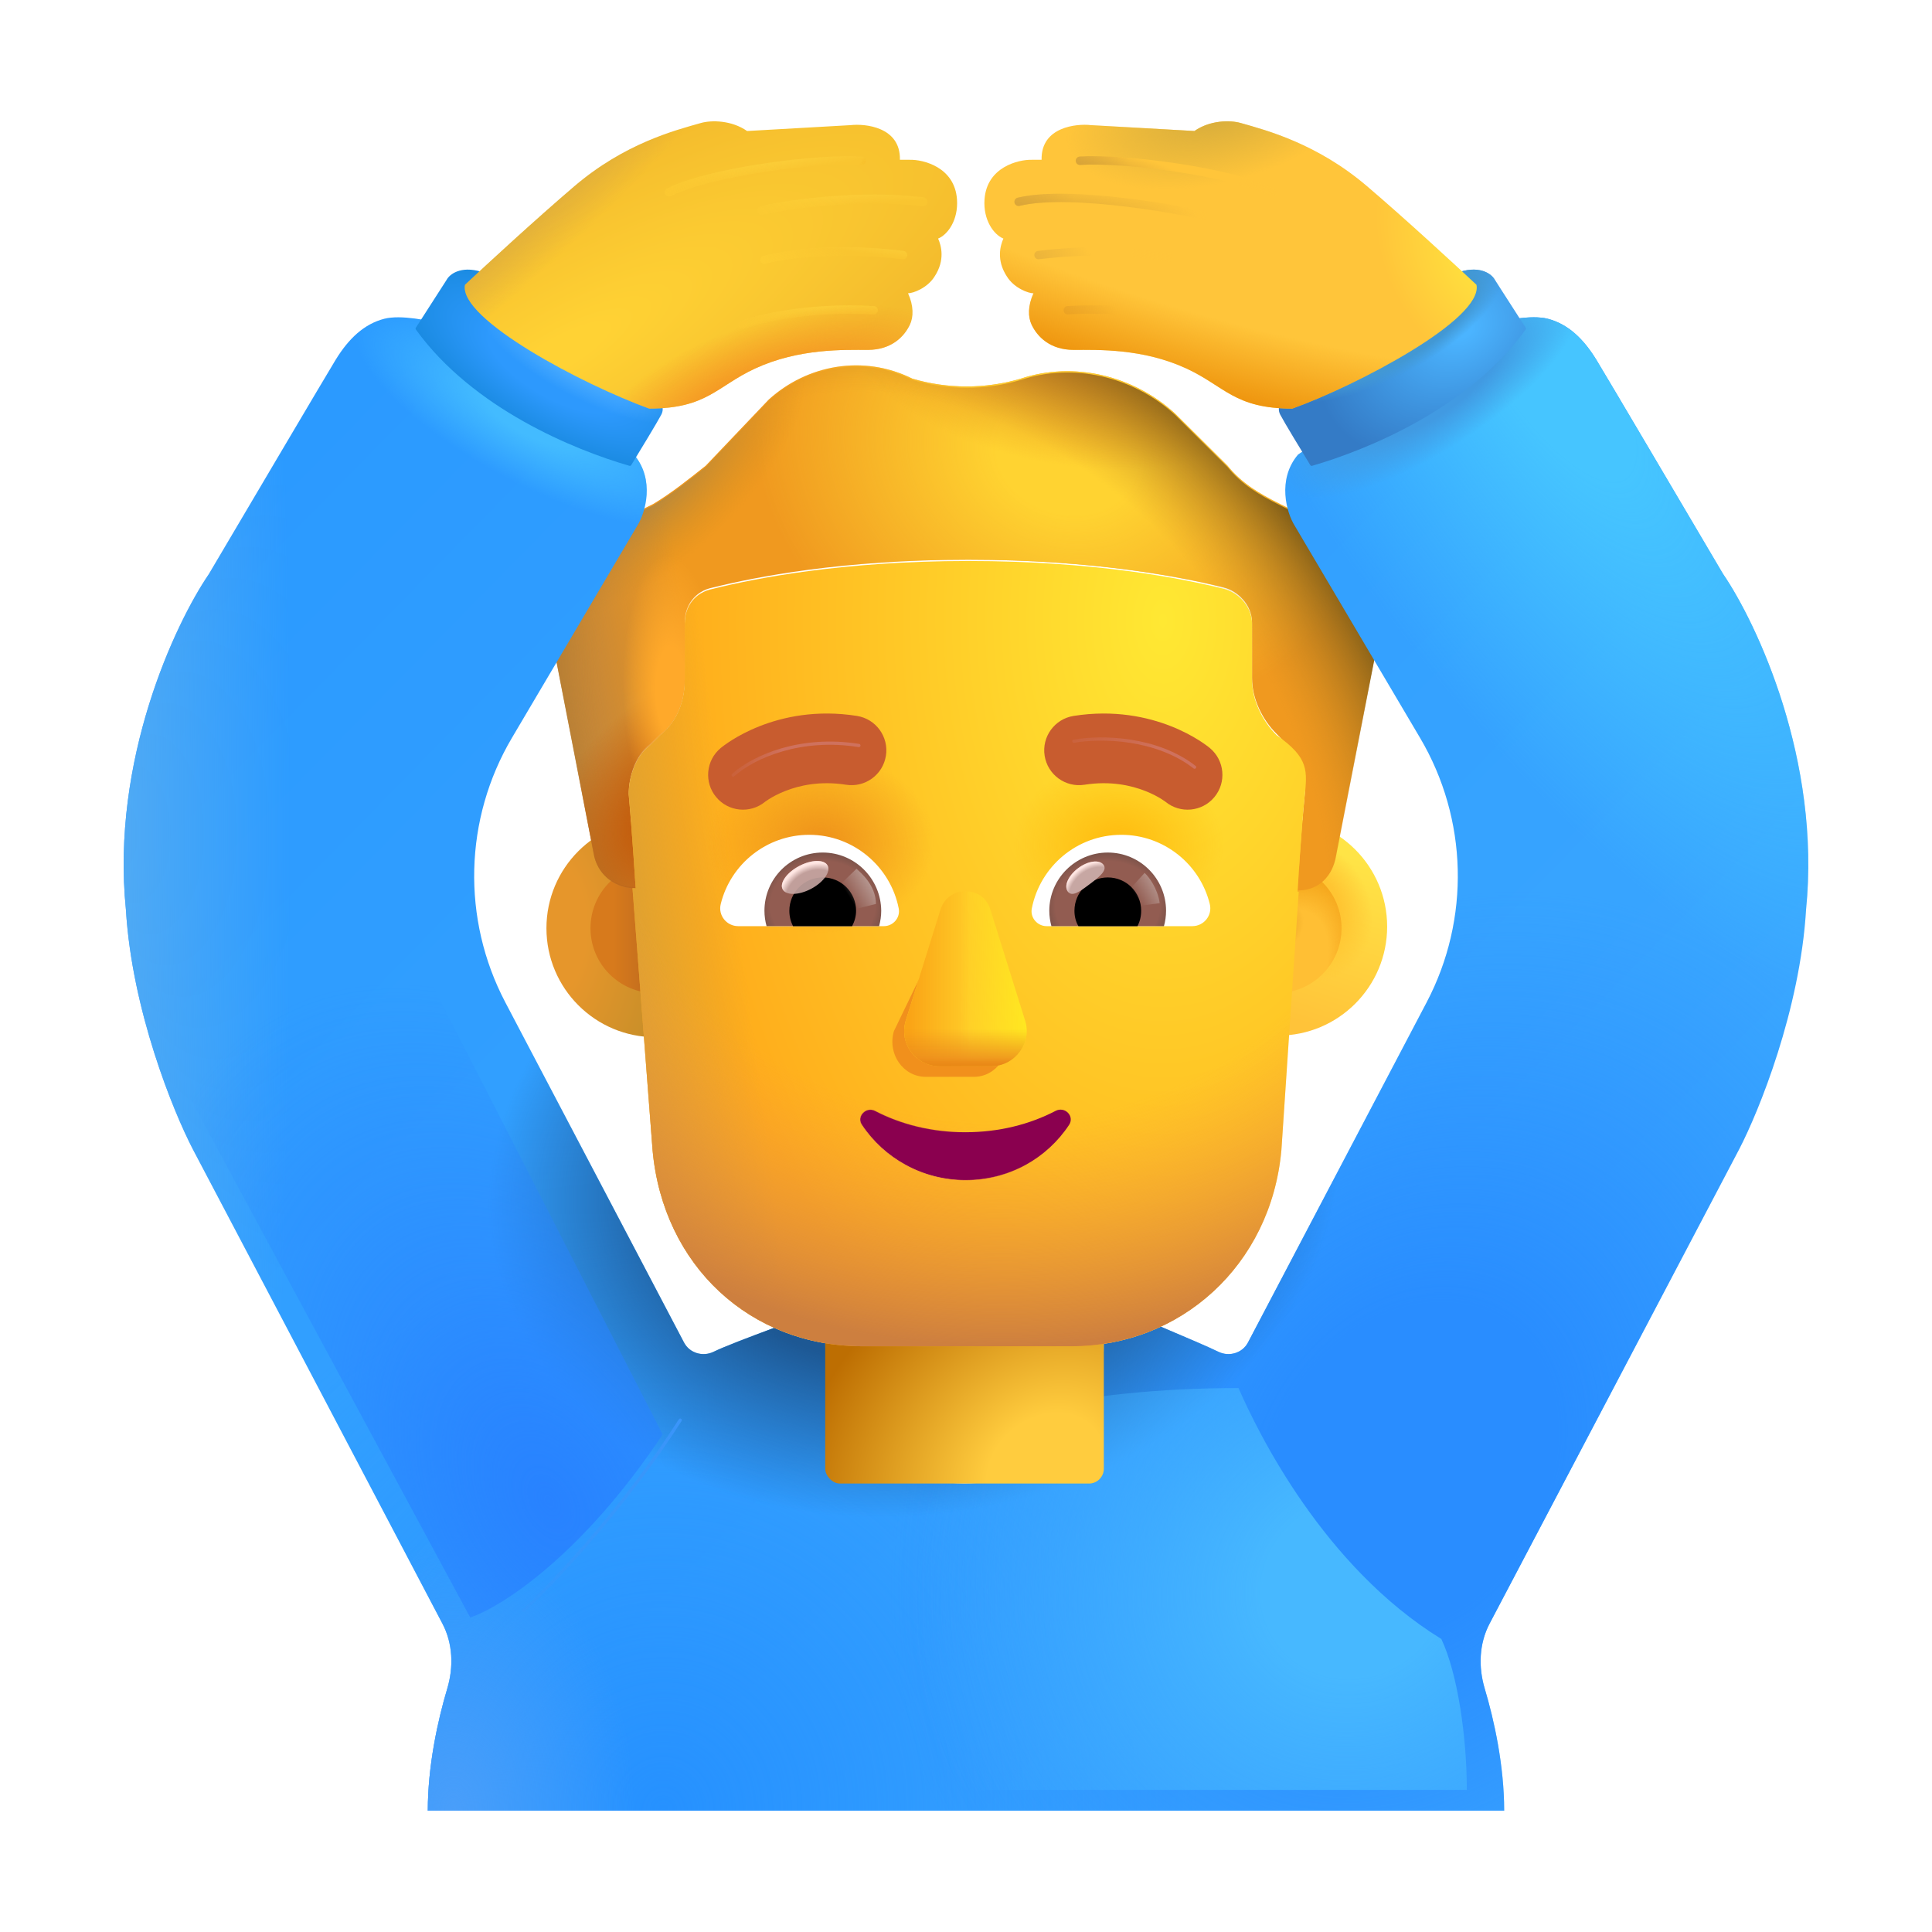 <?xml version="1.0" encoding="UTF-8"?> <svg xmlns="http://www.w3.org/2000/svg" width="300" height="300" viewBox="0 0 300 300" fill="none"><circle cx="101.776" cy="144.132" r="16.925" fill="url(#paint0_radial_612_4817)"></circle><g filter="url(#filter0_f_612_4817)"><circle cx="101.778" cy="144.132" r="10.087" fill="url(#paint1_linear_612_4817)"></circle></g><g filter="url(#filter1_i_612_4817)"><circle cx="198.221" cy="144.132" r="16.925" fill="url(#paint2_linear_612_4817)"></circle><circle cx="198.221" cy="144.132" r="16.925" fill="url(#paint3_radial_612_4817)"></circle></g><g filter="url(#filter2_f_612_4817)"><circle cx="198.223" cy="144.132" r="10.087" fill="#FFBF34"></circle><circle cx="198.223" cy="144.132" r="10.087" fill="url(#paint4_radial_612_4817)"></circle><circle cx="198.223" cy="144.132" r="10.087" fill="url(#paint5_radial_612_4817)"></circle></g><g filter="url(#filter3_i_612_4817)"><path d="M198.764 78.461L203.114 80.624C210.727 84.409 215.077 93.06 213.446 102.251L207.464 133.07C206.931 136.253 204.827 138.395 201.666 138.475C201.605 138.476 201.544 138.477 201.483 138.477C201.483 138.477 202.027 129.285 202.57 123.878C203.012 119.488 202.245 118.148 198.22 114.146C196.045 111.983 194.414 108.739 194.414 105.495V96.844C194.414 94.141 192.238 91.978 190.063 91.437C183.538 89.815 169.943 87.112 150.367 87.112C130.791 87.112 117.196 89.815 110.671 91.437C107.952 91.978 106.321 94.141 106.321 96.844V105.495C106.321 108.739 105.233 111.983 102.514 114.146L100.883 115.768C98.708 117.39 97.62 120.634 97.62 123.338C98.164 129.285 98.708 137.936 98.708 137.936C98.54 137.936 98.374 137.931 98.21 137.919C95.172 137.712 92.698 135.607 92.182 132.53L86.201 101.711C85.113 93.06 89.463 84.409 97.076 80.624L101.426 78.461C104.145 76.839 106.864 74.676 109.583 72.513L119.371 62.24C125.353 56.834 134.054 55.212 141.666 58.996C147.104 60.618 153.086 60.618 158.524 58.996C166.681 56.293 175.925 58.456 182.45 64.403L190.607 72.513C192.782 75.217 195.501 76.839 198.764 78.461Z" fill="#F0991F"></path><path d="M198.764 78.461L203.114 80.624C210.727 84.409 215.077 93.06 213.446 102.251L207.464 133.07C206.931 136.253 204.827 138.395 201.666 138.475C201.605 138.476 201.544 138.477 201.483 138.477C201.483 138.477 202.027 129.285 202.57 123.878C203.012 119.488 202.245 118.148 198.22 114.146C196.045 111.983 194.414 108.739 194.414 105.495V96.844C194.414 94.141 192.238 91.978 190.063 91.437C183.538 89.815 169.943 87.112 150.367 87.112C130.791 87.112 117.196 89.815 110.671 91.437C107.952 91.978 106.321 94.141 106.321 96.844V105.495C106.321 108.739 105.233 111.983 102.514 114.146L100.883 115.768C98.708 117.39 97.62 120.634 97.62 123.338C98.164 129.285 98.708 137.936 98.708 137.936C98.54 137.936 98.374 137.931 98.21 137.919C95.172 137.712 92.698 135.607 92.182 132.53L86.201 101.711C85.113 93.06 89.463 84.409 97.076 80.624L101.426 78.461C104.145 76.839 106.864 74.676 109.583 72.513L119.371 62.24C125.353 56.834 134.054 55.212 141.666 58.996C147.104 60.618 153.086 60.618 158.524 58.996C166.681 56.293 175.925 58.456 182.45 64.403L190.607 72.513C192.782 75.217 195.501 76.839 198.764 78.461Z" fill="url(#paint6_radial_612_4817)"></path></g><path d="M198.764 78.461L203.114 80.624C210.727 84.409 215.077 93.06 213.446 102.251L207.464 133.07C206.931 136.253 204.827 138.395 201.666 138.475C201.605 138.476 201.544 138.477 201.483 138.477C201.483 138.477 202.027 129.285 202.57 123.878C203.012 119.488 202.245 118.148 198.22 114.146C196.045 111.983 194.414 108.739 194.414 105.495V96.844C194.414 94.141 192.238 91.978 190.063 91.437C183.538 89.815 169.943 87.112 150.367 87.112C130.791 87.112 117.196 89.815 110.671 91.437C107.952 91.978 106.321 94.141 106.321 96.844V105.495C106.321 108.739 105.233 111.983 102.514 114.146L100.883 115.768C98.708 117.39 97.62 120.634 97.62 123.338C98.164 129.285 98.708 137.936 98.708 137.936C98.54 137.936 98.374 137.931 98.21 137.919C95.172 137.712 92.698 135.607 92.182 132.53L86.201 101.711C85.113 93.06 89.463 84.409 97.076 80.624L101.426 78.461C104.145 76.839 106.864 74.676 109.583 72.513L119.371 62.24C125.353 56.834 134.054 55.212 141.666 58.996C147.104 60.618 153.086 60.618 158.524 58.996C166.681 56.293 175.925 58.456 182.45 64.403L190.607 72.513C192.782 75.217 195.501 76.839 198.764 78.461Z" fill="url(#paint7_radial_612_4817)"></path><path d="M198.764 78.461L203.114 80.624C210.727 84.409 215.077 93.06 213.446 102.251L207.464 133.07C206.931 136.253 204.827 138.395 201.666 138.475C201.605 138.476 201.544 138.477 201.483 138.477C201.483 138.477 202.027 129.285 202.57 123.878C203.012 119.488 202.245 118.148 198.22 114.146C196.045 111.983 194.414 108.739 194.414 105.495V96.844C194.414 94.141 192.238 91.978 190.063 91.437C183.538 89.815 169.943 87.112 150.367 87.112C130.791 87.112 117.196 89.815 110.671 91.437C107.952 91.978 106.321 94.141 106.321 96.844V105.495C106.321 108.739 105.233 111.983 102.514 114.146L100.883 115.768C98.708 117.39 97.62 120.634 97.62 123.338C98.164 129.285 98.708 137.936 98.708 137.936C98.54 137.936 98.374 137.931 98.21 137.919C95.172 137.712 92.698 135.607 92.182 132.53L86.201 101.711C85.113 93.06 89.463 84.409 97.076 80.624L101.426 78.461C104.145 76.839 106.864 74.676 109.583 72.513L119.371 62.24C125.353 56.834 134.054 55.212 141.666 58.996C147.104 60.618 153.086 60.618 158.524 58.996C166.681 56.293 175.925 58.456 182.45 64.403L190.607 72.513C192.782 75.217 195.501 76.839 198.764 78.461Z" fill="url(#paint8_radial_612_4817)"></path><path d="M198.764 78.461L203.114 80.624C210.727 84.409 215.077 93.06 213.446 102.251L207.464 133.07C206.931 136.253 204.827 138.395 201.666 138.475C201.605 138.476 201.544 138.477 201.483 138.477C201.483 138.477 202.027 129.285 202.57 123.878C203.012 119.488 202.245 118.148 198.22 114.146C196.045 111.983 194.414 108.739 194.414 105.495V96.844C194.414 94.141 192.238 91.978 190.063 91.437C183.538 89.815 169.943 87.112 150.367 87.112C130.791 87.112 117.196 89.815 110.671 91.437C107.952 91.978 106.321 94.141 106.321 96.844V105.495C106.321 108.739 105.233 111.983 102.514 114.146L100.883 115.768C98.708 117.39 97.62 120.634 97.62 123.338C98.164 129.285 98.708 137.936 98.708 137.936C98.54 137.936 98.374 137.931 98.21 137.919C95.172 137.712 92.698 135.607 92.182 132.53L86.201 101.711C85.113 93.06 89.463 84.409 97.076 80.624L101.426 78.461C104.145 76.839 106.864 74.676 109.583 72.513L119.371 62.24C125.353 56.834 134.054 55.212 141.666 58.996C147.104 60.618 153.086 60.618 158.524 58.996C166.681 56.293 175.925 58.456 182.45 64.403L190.607 72.513C192.782 75.217 195.501 76.839 198.764 78.461Z" fill="url(#paint9_linear_612_4817)"></path><path d="M198.764 78.461L203.114 80.624C210.727 84.409 215.077 93.06 213.446 102.251L207.464 133.07C206.931 136.253 204.827 138.395 201.666 138.475C201.605 138.476 201.544 138.477 201.483 138.477C201.483 138.477 202.027 129.285 202.57 123.878C203.012 119.488 202.245 118.148 198.22 114.146C196.045 111.983 194.414 108.739 194.414 105.495V96.844C194.414 94.141 192.238 91.978 190.063 91.437C183.538 89.815 169.943 87.112 150.367 87.112C130.791 87.112 117.196 89.815 110.671 91.437C107.952 91.978 106.321 94.141 106.321 96.844V105.495C106.321 108.739 105.233 111.983 102.514 114.146L100.883 115.768C98.708 117.39 97.62 120.634 97.62 123.338C98.164 129.285 98.708 137.936 98.708 137.936C98.54 137.936 98.374 137.931 98.21 137.919C95.172 137.712 92.698 135.607 92.182 132.53L86.201 101.711C85.113 93.06 89.463 84.409 97.076 80.624L101.426 78.461C104.145 76.839 106.864 74.676 109.583 72.513L119.371 62.24C125.353 56.834 134.054 55.212 141.666 58.996C147.104 60.618 153.086 60.618 158.524 58.996C166.681 56.293 175.925 58.456 182.45 64.403L190.607 72.513C192.782 75.217 195.501 76.839 198.764 78.461Z" fill="url(#paint10_radial_612_4817)"></path><path d="M198.764 78.461L203.114 80.624C210.727 84.409 215.077 93.06 213.446 102.251L207.464 133.07C206.931 136.253 204.827 138.395 201.666 138.475C201.605 138.476 201.544 138.477 201.483 138.477C201.483 138.477 202.027 129.285 202.57 123.878C203.012 119.488 202.245 118.148 198.22 114.146C196.045 111.983 194.414 108.739 194.414 105.495V96.844C194.414 94.141 192.238 91.978 190.063 91.437C183.538 89.815 169.943 87.112 150.367 87.112C130.791 87.112 117.196 89.815 110.671 91.437C107.952 91.978 106.321 94.141 106.321 96.844V105.495C106.321 108.739 105.233 111.983 102.514 114.146L100.883 115.768C98.708 117.39 97.62 120.634 97.62 123.338C98.164 129.285 98.708 137.936 98.708 137.936C98.54 137.936 98.374 137.931 98.21 137.919C95.172 137.712 92.698 135.607 92.182 132.53L86.201 101.711C85.113 93.06 89.463 84.409 97.076 80.624L101.426 78.461C104.145 76.839 106.864 74.676 109.583 72.513L119.371 62.24C125.353 56.834 134.054 55.212 141.666 58.996C147.104 60.618 153.086 60.618 158.524 58.996C166.681 56.293 175.925 58.456 182.45 64.403L190.607 72.513C192.782 75.217 195.501 76.839 198.764 78.461Z" fill="url(#paint11_radial_612_4817)"></path><path d="M198.764 78.461L203.114 80.624C210.727 84.409 215.077 93.06 213.446 102.251L207.464 133.07C206.931 136.253 204.827 138.395 201.666 138.475C201.605 138.476 201.544 138.477 201.483 138.477C201.483 138.477 202.027 129.285 202.57 123.878C203.012 119.488 202.245 118.148 198.22 114.146C196.045 111.983 194.414 108.739 194.414 105.495V96.844C194.414 94.141 192.238 91.978 190.063 91.437C183.538 89.815 169.943 87.112 150.367 87.112C130.791 87.112 117.196 89.815 110.671 91.437C107.952 91.978 106.321 94.141 106.321 96.844V105.495C106.321 108.739 105.233 111.983 102.514 114.146L100.883 115.768C98.708 117.39 97.62 120.634 97.62 123.338C98.164 129.285 98.708 137.936 98.708 137.936C98.54 137.936 98.374 137.931 98.21 137.919C95.172 137.712 92.698 135.607 92.182 132.53L86.201 101.711C85.113 93.06 89.463 84.409 97.076 80.624L101.426 78.461C104.145 76.839 106.864 74.676 109.583 72.513L119.371 62.24C125.353 56.834 134.054 55.212 141.666 58.996C147.104 60.618 153.086 60.618 158.524 58.996C166.681 56.293 175.925 58.456 182.45 64.403L190.607 72.513C192.782 75.217 195.501 76.839 198.764 78.461Z" fill="url(#paint12_radial_612_4817)"></path><path d="M68.553 50.301C66.649 49.764 62.211 48.851 59.691 49.495C56.542 50.301 54.125 52.571 52.074 55.94C50.433 58.636 38.304 79.183 32.445 89.119C27.172 96.834 17.21 118.064 19.554 141.268C20.492 156.854 26.879 172.566 29.955 178.475L68.695 252.108C70.322 255.2 70.453 258.85 69.451 262.198C67.969 267.155 66.43 274.195 66.43 281.16H233.568C233.568 274.195 232.029 267.155 230.546 262.198C229.545 258.85 229.676 255.2 231.303 252.108L270.043 178.475C273.119 172.566 279.506 156.854 280.443 141.268C282.787 118.064 272.826 96.834 267.553 89.119C261.693 79.183 249.564 58.636 247.924 55.94C245.873 52.571 243.456 50.301 240.307 49.495C237.787 48.851 233.349 49.764 231.444 50.301L201.561 70.589C198.265 74.471 199.779 79.647 201.049 81.648L220.501 114.568C227.941 127.158 228.33 142.703 221.529 155.649L193.782 208.47C192.912 210.125 190.838 210.723 189.163 209.892C187.908 209.269 184.295 207.712 180.254 206.009C177.486 207.301 174.512 208.207 171.402 208.677V208.733C171.402 220.679 161.717 230.364 149.771 230.364C137.825 230.364 128.141 220.679 128.141 208.733V208.578C125.345 208.11 122.687 207.303 120.206 206.19C116.288 207.646 112.342 209.144 110.834 209.892C109.16 210.723 107.085 210.125 106.216 208.47L78.469 155.649C71.668 142.703 72.057 127.158 79.496 114.568L98.949 81.648C100.219 79.647 101.732 74.471 98.436 70.589L68.553 50.301Z" fill="url(#paint13_linear_612_4817)"></path><path d="M68.553 50.301C66.649 49.764 62.211 48.851 59.691 49.495C56.542 50.301 54.125 52.571 52.074 55.94C50.433 58.636 38.304 79.183 32.445 89.119C27.172 96.834 17.21 118.064 19.554 141.268C20.492 156.854 26.879 172.566 29.955 178.475L68.695 252.108C70.322 255.2 70.453 258.85 69.451 262.198C67.969 267.155 66.43 274.195 66.43 281.16H233.568C233.568 274.195 232.029 267.155 230.546 262.198C229.545 258.85 229.676 255.2 231.303 252.108L270.043 178.475C273.119 172.566 279.506 156.854 280.443 141.268C282.787 118.064 272.826 96.834 267.553 89.119C261.693 79.183 249.564 58.636 247.924 55.94C245.873 52.571 243.456 50.301 240.307 49.495C237.787 48.851 233.349 49.764 231.444 50.301L201.561 70.589C198.265 74.471 199.779 79.647 201.049 81.648L220.501 114.568C227.941 127.158 228.33 142.703 221.529 155.649L193.782 208.47C192.912 210.125 190.838 210.723 189.163 209.892C187.908 209.269 184.295 207.712 180.254 206.009C177.486 207.301 174.512 208.207 171.402 208.677V208.733C171.402 220.679 161.717 230.364 149.771 230.364C137.825 230.364 128.141 220.679 128.141 208.733V208.578C125.345 208.11 122.687 207.303 120.206 206.19C116.288 207.646 112.342 209.144 110.834 209.892C109.16 210.723 107.085 210.125 106.216 208.47L78.469 155.649C71.668 142.703 72.057 127.158 79.496 114.568L98.949 81.648C100.219 79.647 101.732 74.471 98.436 70.589L68.553 50.301Z" fill="url(#paint14_radial_612_4817)"></path><path d="M68.553 50.301C66.649 49.764 62.211 48.851 59.691 49.495C56.542 50.301 54.125 52.571 52.074 55.94C50.433 58.636 38.304 79.183 32.445 89.119C27.172 96.834 17.21 118.064 19.554 141.268C20.492 156.854 26.879 172.566 29.955 178.475L68.695 252.108C70.322 255.2 70.453 258.85 69.451 262.198C67.969 267.155 66.43 274.195 66.43 281.16H233.568C233.568 274.195 232.029 267.155 230.546 262.198C229.545 258.85 229.676 255.2 231.303 252.108L270.043 178.475C273.119 172.566 279.506 156.854 280.443 141.268C282.787 118.064 272.826 96.834 267.553 89.119C261.693 79.183 249.564 58.636 247.924 55.94C245.873 52.571 243.456 50.301 240.307 49.495C237.787 48.851 233.349 49.764 231.444 50.301L201.561 70.589C198.265 74.471 199.779 79.647 201.049 81.648L220.501 114.568C227.941 127.158 228.33 142.703 221.529 155.649L193.782 208.47C192.912 210.125 190.838 210.723 189.163 209.892C187.908 209.269 184.295 207.712 180.254 206.009C177.486 207.301 174.512 208.207 171.402 208.677V208.733C171.402 220.679 161.717 230.364 149.771 230.364C137.825 230.364 128.141 220.679 128.141 208.733V208.578C125.345 208.11 122.687 207.303 120.206 206.19C116.288 207.646 112.342 209.144 110.834 209.892C109.16 210.723 107.085 210.125 106.216 208.47L78.469 155.649C71.668 142.703 72.057 127.158 79.496 114.568L98.949 81.648C100.219 79.647 101.732 74.471 98.436 70.589L68.553 50.301Z" fill="url(#paint15_radial_612_4817)"></path><path d="M68.553 50.301C66.649 49.764 62.211 48.851 59.691 49.495C56.542 50.301 54.125 52.571 52.074 55.94C50.433 58.636 38.304 79.183 32.445 89.119C27.172 96.834 17.21 118.064 19.554 141.268C20.492 156.854 26.879 172.566 29.955 178.475L68.695 252.108C70.322 255.2 70.453 258.85 69.451 262.198C67.969 267.155 66.43 274.195 66.43 281.16H233.568C233.568 274.195 232.029 267.155 230.546 262.198C229.545 258.85 229.676 255.2 231.303 252.108L270.043 178.475C273.119 172.566 279.506 156.854 280.443 141.268C282.787 118.064 272.826 96.834 267.553 89.119C261.693 79.183 249.564 58.636 247.924 55.94C245.873 52.571 243.456 50.301 240.307 49.495C237.787 48.851 233.349 49.764 231.444 50.301L201.561 70.589C198.265 74.471 199.779 79.647 201.049 81.648L220.501 114.568C227.941 127.158 228.33 142.703 221.529 155.649L193.782 208.47C192.912 210.125 190.838 210.723 189.163 209.892C187.908 209.269 184.295 207.712 180.254 206.009C177.486 207.301 174.512 208.207 171.402 208.677V208.733C171.402 220.679 161.717 230.364 149.771 230.364C137.825 230.364 128.141 220.679 128.141 208.733V208.578C125.345 208.11 122.687 207.303 120.206 206.19C116.288 207.646 112.342 209.144 110.834 209.892C109.16 210.723 107.085 210.125 106.216 208.47L78.469 155.649C71.668 142.703 72.057 127.158 79.496 114.568L98.949 81.648C100.219 79.647 101.732 74.471 98.436 70.589L68.553 50.301Z" fill="url(#paint16_radial_612_4817)"></path><path d="M68.553 50.301C66.649 49.764 62.211 48.851 59.691 49.495C56.542 50.301 54.125 52.571 52.074 55.94C50.433 58.636 38.304 79.183 32.445 89.119C27.172 96.834 17.21 118.064 19.554 141.268C20.492 156.854 26.879 172.566 29.955 178.475L68.695 252.108C70.322 255.2 70.453 258.85 69.451 262.198C67.969 267.155 66.43 274.195 66.43 281.16H233.568C233.568 274.195 232.029 267.155 230.546 262.198C229.545 258.85 229.676 255.2 231.303 252.108L270.043 178.475C273.119 172.566 279.506 156.854 280.443 141.268C282.787 118.064 272.826 96.834 267.553 89.119C261.693 79.183 249.564 58.636 247.924 55.94C245.873 52.571 243.456 50.301 240.307 49.495C237.787 48.851 233.349 49.764 231.444 50.301L201.561 70.589C198.265 74.471 199.779 79.647 201.049 81.648L220.501 114.568C227.941 127.158 228.33 142.703 221.529 155.649L193.782 208.47C192.912 210.125 190.838 210.723 189.163 209.892C187.908 209.269 184.295 207.712 180.254 206.009C177.486 207.301 174.512 208.207 171.402 208.677V208.733C171.402 220.679 161.717 230.364 149.771 230.364C137.825 230.364 128.141 220.679 128.141 208.733V208.578C125.345 208.11 122.687 207.303 120.206 206.19C116.288 207.646 112.342 209.144 110.834 209.892C109.16 210.723 107.085 210.125 106.216 208.47L78.469 155.649C71.668 142.703 72.057 127.158 79.496 114.568L98.949 81.648C100.219 79.647 101.732 74.471 98.436 70.589L68.553 50.301Z" fill="url(#paint17_radial_612_4817)"></path><path d="M68.553 50.301C66.649 49.764 62.211 48.851 59.691 49.495C56.542 50.301 54.125 52.571 52.074 55.94C50.433 58.636 38.304 79.183 32.445 89.119C27.172 96.834 17.21 118.064 19.554 141.268C20.492 156.854 26.879 172.566 29.955 178.475L68.695 252.108C70.322 255.2 70.453 258.85 69.451 262.198C67.969 267.155 66.43 274.195 66.43 281.16H233.568C233.568 274.195 232.029 267.155 230.546 262.198C229.545 258.85 229.676 255.2 231.303 252.108L270.043 178.475C273.119 172.566 279.506 156.854 280.443 141.268C282.787 118.064 272.826 96.834 267.553 89.119C261.693 79.183 249.564 58.636 247.924 55.94C245.873 52.571 243.456 50.301 240.307 49.495C237.787 48.851 233.349 49.764 231.444 50.301L201.561 70.589C198.265 74.471 199.779 79.647 201.049 81.648L220.501 114.568C227.941 127.158 228.33 142.703 221.529 155.649L193.782 208.47C192.912 210.125 190.838 210.723 189.163 209.892C187.908 209.269 184.295 207.712 180.254 206.009C177.486 207.301 174.512 208.207 171.402 208.677V208.733C171.402 220.679 161.717 230.364 149.771 230.364C137.825 230.364 128.141 220.679 128.141 208.733V208.578C125.345 208.11 122.687 207.303 120.206 206.19C116.288 207.646 112.342 209.144 110.834 209.892C109.16 210.723 107.085 210.125 106.216 208.47L78.469 155.649C71.668 142.703 72.057 127.158 79.496 114.568L98.949 81.648C100.219 79.647 101.732 74.471 98.436 70.589L68.553 50.301Z" fill="url(#paint18_radial_612_4817)"></path><path d="M68.553 50.301C66.649 49.764 62.211 48.851 59.691 49.495C56.542 50.301 54.125 52.571 52.074 55.94C50.433 58.636 38.304 79.183 32.445 89.119C27.172 96.834 17.21 118.064 19.554 141.268C20.492 156.854 26.879 172.566 29.955 178.475L68.695 252.108C70.322 255.2 70.453 258.85 69.451 262.198C67.969 267.155 66.43 274.195 66.43 281.16H233.568C233.568 274.195 232.029 267.155 230.546 262.198C229.545 258.85 229.676 255.2 231.303 252.108L270.043 178.475C273.119 172.566 279.506 156.854 280.443 141.268C282.787 118.064 272.826 96.834 267.553 89.119C261.693 79.183 249.564 58.636 247.924 55.94C245.873 52.571 243.456 50.301 240.307 49.495C237.787 48.851 233.349 49.764 231.444 50.301L201.561 70.589C198.265 74.471 199.779 79.647 201.049 81.648L220.501 114.568C227.941 127.158 228.33 142.703 221.529 155.649L193.782 208.47C192.912 210.125 190.838 210.723 189.163 209.892C187.908 209.269 184.295 207.712 180.254 206.009C177.486 207.301 174.512 208.207 171.402 208.677V208.733C171.402 220.679 161.717 230.364 149.771 230.364C137.825 230.364 128.141 220.679 128.141 208.733V208.578C125.345 208.11 122.687 207.303 120.206 206.19C116.288 207.646 112.342 209.144 110.834 209.892C109.16 210.723 107.085 210.125 106.216 208.47L78.469 155.649C71.668 142.703 72.057 127.158 79.496 114.568L98.949 81.648C100.219 79.647 101.732 74.471 98.436 70.589L68.553 50.301Z" fill="url(#paint19_radial_612_4817)"></path><path d="M68.553 50.301C66.649 49.764 62.211 48.851 59.691 49.495C56.542 50.301 54.125 52.571 52.074 55.94C50.433 58.636 38.304 79.183 32.445 89.119C27.172 96.834 17.21 118.064 19.554 141.268C20.492 156.854 26.879 172.566 29.955 178.475L68.695 252.108C70.322 255.2 70.453 258.85 69.451 262.198C67.969 267.155 66.43 274.195 66.43 281.16H233.568C233.568 274.195 232.029 267.155 230.546 262.198C229.545 258.85 229.676 255.2 231.303 252.108L270.043 178.475C273.119 172.566 279.506 156.854 280.443 141.268C282.787 118.064 272.826 96.834 267.553 89.119C261.693 79.183 249.564 58.636 247.924 55.94C245.873 52.571 243.456 50.301 240.307 49.495C237.787 48.851 233.349 49.764 231.444 50.301L201.561 70.589C198.265 74.471 199.779 79.647 201.049 81.648L220.501 114.568C227.941 127.158 228.33 142.703 221.529 155.649L193.782 208.47C192.912 210.125 190.838 210.723 189.163 209.892C187.908 209.269 184.295 207.712 180.254 206.009C177.486 207.301 174.512 208.207 171.402 208.677V208.733C171.402 220.679 161.717 230.364 149.771 230.364C137.825 230.364 128.141 220.679 128.141 208.733V208.578C125.345 208.11 122.687 207.303 120.206 206.19C116.288 207.646 112.342 209.144 110.834 209.892C109.16 210.723 107.085 210.125 106.216 208.47L78.469 155.649C71.668 142.703 72.057 127.158 79.496 114.568L98.949 81.648C100.219 79.647 101.732 74.471 98.436 70.589L68.553 50.301Z" fill="url(#paint20_radial_612_4817)"></path><path d="M68.553 50.301C66.649 49.764 62.211 48.851 59.691 49.495C56.542 50.301 54.125 52.571 52.074 55.94C50.433 58.636 38.304 79.183 32.445 89.119C27.172 96.834 17.21 118.064 19.554 141.268C20.492 156.854 26.879 172.566 29.955 178.475L68.695 252.108C70.322 255.2 70.453 258.85 69.451 262.198C67.969 267.155 66.43 274.195 66.43 281.16H233.568C233.568 274.195 232.029 267.155 230.546 262.198C229.545 258.85 229.676 255.2 231.303 252.108L270.043 178.475C273.119 172.566 279.506 156.854 280.443 141.268C282.787 118.064 272.826 96.834 267.553 89.119C261.693 79.183 249.564 58.636 247.924 55.94C245.873 52.571 243.456 50.301 240.307 49.495C237.787 48.851 233.349 49.764 231.444 50.301L201.561 70.589C198.265 74.471 199.779 79.647 201.049 81.648L220.501 114.568C227.941 127.158 228.33 142.703 221.529 155.649L193.782 208.47C192.912 210.125 190.838 210.723 189.163 209.892C187.908 209.269 184.295 207.712 180.254 206.009C177.486 207.301 174.512 208.207 171.402 208.677V208.733C171.402 220.679 161.717 230.364 149.771 230.364C137.825 230.364 128.141 220.679 128.141 208.733V208.578C125.345 208.11 122.687 207.303 120.206 206.19C116.288 207.646 112.342 209.144 110.834 209.892C109.16 210.723 107.085 210.125 106.216 208.47L78.469 155.649C71.668 142.703 72.057 127.158 79.496 114.568L98.949 81.648C100.219 79.647 101.732 74.471 98.436 70.589L68.553 50.301Z" fill="url(#paint21_radial_612_4817)"></path><g filter="url(#filter4_f_612_4817)"><path d="M223.811 254.5C205.529 243.25 195.344 222.469 192.316 215.535C143.801 215.535 105.305 233.992 94.758 277.938H227.766C227.766 269.5 226.301 259.773 223.811 254.5Z" fill="url(#paint22_radial_612_4817)"></path></g><rect x="128.141" y="168.614" width="43.261" height="61.749" rx="2.307" fill="url(#paint23_radial_612_4817)"></rect><path d="M98.211 137.92C98.376 137.931 98.541 137.937 98.709 137.937C98.709 137.937 98.165 129.286 97.621 123.338C97.621 120.635 98.709 117.391 100.884 115.769L102.515 114.147C105.234 111.984 106.322 108.74 106.322 105.496V96.845C106.322 94.141 107.953 91.978 110.672 91.438C117.197 89.816 130.792 87.112 150.368 87.112C169.944 87.112 183.539 89.816 190.064 91.438C192.239 91.978 194.415 94.141 194.415 96.845V105.496C194.415 108.74 196.046 111.984 198.221 114.147C203.311 117.713 202.994 119.675 202.571 123.879C202.028 129.286 201.484 138.478 201.484 138.478C201.545 138.478 201.607 138.477 201.667 138.475L198.972 178.605C197.345 196.545 183.242 209.048 166.426 209.048H133.88C116.522 209.048 102.961 196.545 101.334 178.605L98.211 137.92Z" fill="url(#paint24_radial_612_4817)"></path><path d="M98.211 137.92C98.376 137.931 98.541 137.937 98.709 137.937C98.709 137.937 98.165 129.286 97.621 123.338C97.621 120.635 98.709 117.391 100.884 115.769L102.515 114.147C105.234 111.984 106.322 108.74 106.322 105.496V96.845C106.322 94.141 107.953 91.978 110.672 91.438C117.197 89.816 130.792 87.112 150.368 87.112C169.944 87.112 183.539 89.816 190.064 91.438C192.239 91.978 194.415 94.141 194.415 96.845V105.496C194.415 108.74 196.046 111.984 198.221 114.147C203.311 117.713 202.994 119.675 202.571 123.879C202.028 129.286 201.484 138.478 201.484 138.478C201.545 138.478 201.607 138.477 201.667 138.475L198.972 178.605C197.345 196.545 183.242 209.048 166.426 209.048H133.88C116.522 209.048 102.961 196.545 101.334 178.605L98.211 137.92Z" fill="url(#paint25_linear_612_4817)"></path><path d="M98.211 137.92C98.376 137.931 98.541 137.937 98.709 137.937C98.709 137.937 98.165 129.286 97.621 123.338C97.621 120.635 98.709 117.391 100.884 115.769L102.515 114.147C105.234 111.984 106.322 108.74 106.322 105.496V96.845C106.322 94.141 107.953 91.978 110.672 91.438C117.197 89.816 130.792 87.112 150.368 87.112C169.944 87.112 183.539 89.816 190.064 91.438C192.239 91.978 194.415 94.141 194.415 96.845V105.496C194.415 108.74 196.046 111.984 198.221 114.147C203.311 117.713 202.994 119.675 202.571 123.879C202.028 129.286 201.484 138.478 201.484 138.478C201.545 138.478 201.607 138.477 201.667 138.475L198.972 178.605C197.345 196.545 183.242 209.048 166.426 209.048H133.88C116.522 209.048 102.961 196.545 101.334 178.605L98.211 137.92Z" fill="url(#paint26_radial_612_4817)"></path><path d="M98.211 137.92C98.376 137.931 98.541 137.937 98.709 137.937C98.709 137.937 98.165 129.286 97.621 123.338C97.621 120.635 98.709 117.391 100.884 115.769L102.515 114.147C105.234 111.984 106.322 108.74 106.322 105.496V96.845C106.322 94.141 107.953 91.978 110.672 91.438C117.197 89.816 130.792 87.112 150.368 87.112C169.944 87.112 183.539 89.816 190.064 91.438C192.239 91.978 194.415 94.141 194.415 96.845V105.496C194.415 108.74 196.046 111.984 198.221 114.147C203.311 117.713 202.994 119.675 202.571 123.879C202.028 129.286 201.484 138.478 201.484 138.478C201.545 138.478 201.607 138.477 201.667 138.475L198.972 178.605C197.345 196.545 183.242 209.048 166.426 209.048H133.88C116.522 209.048 102.961 196.545 101.334 178.605L98.211 137.92Z" fill="url(#paint27_radial_612_4817)"></path><path d="M98.211 137.92C98.376 137.931 98.541 137.937 98.709 137.937C98.709 137.937 98.165 129.286 97.621 123.338C97.621 120.635 98.709 117.391 100.884 115.769L102.515 114.147C105.234 111.984 106.322 108.74 106.322 105.496V96.845C106.322 94.141 107.953 91.978 110.672 91.438C117.197 89.816 130.792 87.112 150.368 87.112C169.944 87.112 183.539 89.816 190.064 91.438C192.239 91.978 194.415 94.141 194.415 96.845V105.496C194.415 108.74 196.046 111.984 198.221 114.147C203.311 117.713 202.994 119.675 202.571 123.879C202.028 129.286 201.484 138.478 201.484 138.478C201.545 138.478 201.607 138.477 201.667 138.475L198.972 178.605C197.345 196.545 183.242 209.048 166.426 209.048H133.88C116.522 209.048 102.961 196.545 101.334 178.605L98.211 137.92Z" fill="url(#paint28_radial_612_4817)"></path><g filter="url(#filter5_f_612_4817)"><path d="M147.119 142.893L138.802 160.123C137.771 163.667 140.246 167.211 143.751 167.211H151.224C154.729 167.211 157.203 163.613 156.172 160.123L151.121 142.893C150.039 139.076 148.253 139.076 147.119 142.893Z" fill="#F1901C"></path></g><g filter="url(#filter6_f_612_4817)"><path d="M146.037 141.24L140.65 158.47C139.551 162.014 142.189 165.558 145.927 165.558H153.897C157.635 165.558 160.273 161.959 159.174 158.47L153.787 141.24C152.633 137.423 147.246 137.423 146.037 141.24Z" fill="#FFCC28"></path><path d="M146.037 141.24L140.65 158.47C139.551 162.014 142.189 165.558 145.927 165.558H153.897C157.635 165.558 160.273 161.959 159.174 158.47L153.787 141.24C152.633 137.423 147.246 137.423 146.037 141.24Z" fill="url(#paint29_linear_612_4817)"></path><path d="M146.037 141.24L140.65 158.47C139.551 162.014 142.189 165.558 145.927 165.558H153.897C157.635 165.558 160.273 161.959 159.174 158.47L153.787 141.24C152.633 137.423 147.246 137.423 146.037 141.24Z" fill="url(#paint30_linear_612_4817)"></path><path d="M146.037 141.24L140.65 158.47C139.551 162.014 142.189 165.558 145.927 165.558H153.897C157.635 165.558 160.273 161.959 159.174 158.47L153.787 141.24C152.633 137.423 147.246 137.423 146.037 141.24Z" fill="url(#paint31_linear_612_4817)"></path></g><path d="M146.037 141.24L140.65 158.47C139.551 162.014 142.189 165.558 145.927 165.558H153.897C157.635 165.558 160.273 161.959 159.174 158.47L153.787 141.24C152.633 137.423 147.246 137.423 146.037 141.24Z" fill="url(#paint32_linear_612_4817)"></path><path d="M163.93 172.488C164.645 172.125 165.389 172.333 165.84 172.801C166.291 173.27 166.452 174.002 166 174.68C162.596 179.838 156.665 183.276 149.91 183.276C143.155 183.276 137.224 179.838 133.82 174.68V174.679C133.369 174.026 133.53 173.294 133.98 172.82C134.431 172.346 135.174 172.124 135.891 172.488L135.892 172.489C139.948 174.604 144.774 175.812 149.91 175.812C155.097 175.812 159.873 174.604 163.929 172.489L163.93 172.488Z" fill="#8A004F" stroke="url(#paint33_linear_612_4817)" stroke-width="0.1"></path><g filter="url(#filter7_i_612_4817)"><path d="M187.618 116.557L187.605 116.547L187.587 116.531L187.541 116.494L187.42 116.397C187.325 116.323 187.203 116.23 187.055 116.122C186.759 115.905 186.355 115.624 185.849 115.307C184.84 114.675 183.407 113.887 181.594 113.171C177.955 111.732 172.758 110.573 166.462 111.567C163.51 112.033 161.495 114.803 161.962 117.755C162.428 120.707 165.198 122.721 168.15 122.255C172.182 121.619 175.411 122.362 177.616 123.234C178.725 123.672 179.569 124.142 180.105 124.478C180.372 124.645 180.559 124.777 180.66 124.851C180.702 124.881 180.729 124.902 180.74 124.911C183.035 126.782 186.414 126.461 188.314 124.18C190.227 121.885 189.913 118.47 187.618 116.557Z" fill="#C85C2F"></path></g><g filter="url(#filter8_i_612_4817)"><path d="M111.654 116.56L111.662 116.554L111.67 116.547L111.689 116.531L111.735 116.494L111.856 116.397C111.951 116.323 112.072 116.23 112.221 116.122C112.517 115.905 112.92 115.624 113.426 115.307C114.436 114.675 115.869 113.887 117.681 113.171C121.321 111.732 126.518 110.573 132.814 111.567C135.765 112.033 137.78 114.803 137.314 117.755C136.848 120.707 134.078 122.721 131.126 122.255C127.093 121.619 123.864 122.362 121.66 123.234C120.55 123.672 119.707 124.142 119.17 124.478C118.903 124.645 118.717 124.777 118.616 124.851C118.574 124.881 118.547 124.902 118.535 124.911C116.241 126.782 112.861 126.461 110.961 124.18C109.048 121.885 109.358 118.473 111.654 116.56Z" fill="#C85C2F"></path></g><path d="M174.117 129.628C180.737 129.628 186.328 134.192 187.85 140.359C188.302 142.127 186.945 143.813 185.136 143.813H162.523C161.084 143.813 159.932 142.497 160.22 141.058C161.495 134.562 167.21 129.628 174.117 129.628Z" fill="white"></path><path d="M172.02 132.383C177.036 132.383 181.065 136.453 181.065 141.428C181.065 142.25 180.942 143.073 180.736 143.813H163.263C163.057 143.032 162.934 142.25 162.934 141.428C162.934 136.453 167.004 132.383 172.02 132.383Z" fill="url(#paint34_radial_612_4817)"></path><path d="M166.84 141.429C166.84 138.551 169.142 136.248 172.02 136.248C174.898 136.248 177.201 138.551 177.201 141.429C177.201 142.292 176.995 143.114 176.625 143.813H167.457C167.045 143.114 166.84 142.292 166.84 141.429Z" fill="black"></path><g filter="url(#filter9_f_612_4817)"><path d="M171.358 134.295C172.002 135.157 170.655 136.207 169.124 137.352C167.592 138.498 166.456 139.303 165.811 138.442C165.167 137.58 165.886 135.953 167.418 134.807C168.949 133.662 170.713 133.433 171.358 134.295Z" fill="#C7A7A3"></path><path d="M171.358 134.295C172.002 135.157 170.655 136.207 169.124 137.352C167.592 138.498 166.456 139.303 165.811 138.442C165.167 137.58 165.886 135.953 167.418 134.807C168.949 133.662 170.713 133.433 171.358 134.295Z" fill="url(#paint35_radial_612_4817)"></path></g><g filter="url(#filter10_f_612_4817)"><path d="M180.076 140.237C179.742 137.898 178.374 136.136 177.732 135.547L175.098 138.438L176.286 140.751L180.076 140.237Z" fill="url(#paint36_linear_612_4817)"></path></g><path d="M125.653 129.628C119.033 129.628 113.441 134.192 111.92 140.36C111.467 142.128 112.824 143.813 114.633 143.813H137.248C138.687 143.813 139.838 142.498 139.551 141.059C138.276 134.562 132.519 129.628 125.653 129.628Z" fill="white"></path><path d="M127.749 132.382C122.733 132.382 118.703 136.452 118.703 141.428C118.703 142.25 118.826 143.072 119.032 143.812H136.507C136.713 143.031 136.836 142.25 136.836 141.428C136.795 136.452 132.765 132.382 127.749 132.382Z" fill="url(#paint37_radial_612_4817)"></path><path d="M132.932 141.428C132.932 138.55 130.629 136.247 127.751 136.247C124.873 136.247 122.57 138.55 122.57 141.428C122.57 142.291 122.776 143.114 123.146 143.813H132.315C132.685 143.114 132.932 142.291 132.932 141.428Z" fill="black"></path><g filter="url(#filter11_f_612_4817)"><path d="M136.013 140.365C136.013 137.442 133.636 135.493 132.993 134.904L130.07 137.731L131.869 141.393L136.013 140.365Z" fill="url(#paint38_linear_612_4817)"></path></g><g filter="url(#filter12_f_612_4817)"><ellipse cx="125.019" cy="136.247" rx="3.949" ry="1.999" transform="rotate(-27.914 125.019 136.247)" fill="#C7A7A3" fill-opacity="0.9"></ellipse><ellipse cx="125.019" cy="136.247" rx="3.949" ry="1.999" transform="rotate(-27.914 125.019 136.247)" fill="url(#paint39_radial_612_4817)"></ellipse></g><g filter="url(#filter13_f_612_4817)"><path d="M166.746 115.092C171.106 114.329 179.609 114.547 185.495 119.125" stroke="url(#paint40_linear_612_4817)" stroke-width="0.5" stroke-linecap="round"></path></g><g filter="url(#filter14_f_612_4817)"><path d="M113.832 120.348C117.149 117.417 124.391 114.33 133.369 115.761" stroke="url(#paint41_linear_612_4817)" stroke-width="0.5" stroke-linecap="round"></path></g><path d="M69.351 43.452L64.572 50.89C64.517 50.976 64.519 51.087 64.579 51.17C73.4 63.41 89.158 69.849 97.737 72.331C97.845 72.362 97.955 72.318 98.014 72.222C99.368 70.013 102.047 65.6 102.676 64.399C103.321 63.169 102.408 62.226 101.871 61.909L73.599 44.77L74.771 42.207C71.49 41.211 69.79 42.622 69.351 43.452Z" fill="url(#paint42_radial_612_4817)"></path><path d="M69.351 43.452L64.572 50.89C64.517 50.976 64.519 51.087 64.579 51.17C73.4 63.41 89.158 69.849 97.737 72.331C97.845 72.362 97.955 72.318 98.014 72.222C99.368 70.013 102.047 65.6 102.676 64.399C103.321 63.169 102.408 62.226 101.871 61.909L73.599 44.77L74.771 42.207C71.49 41.211 69.79 42.622 69.351 43.452Z" fill="url(#paint43_radial_612_4817)"></path><path d="M232.125 43.452L236.905 50.89C236.96 50.976 236.957 51.087 236.897 51.17C228.077 63.41 212.319 69.849 203.74 72.331C203.632 72.362 203.521 72.318 203.462 72.222C202.108 70.013 199.429 65.6 198.8 64.399C198.156 63.169 199.069 62.226 199.606 61.909L227.877 44.77L226.706 42.207C229.987 41.211 231.686 42.622 232.125 43.452Z" fill="url(#paint44_radial_612_4817)"></path><path d="M232.125 43.452L236.905 50.89C236.96 50.976 236.957 51.087 236.897 51.17C228.077 63.41 212.319 69.849 203.74 72.331C203.632 72.362 203.521 72.318 203.462 72.222C202.108 70.013 199.429 65.6 198.8 64.399C198.156 63.169 199.069 62.226 199.606 61.909L227.877 44.77L226.706 42.207C229.987 41.211 231.686 42.622 232.125 43.452Z" fill="url(#paint45_radial_612_4817)"></path><path d="M89.201 28.914C83.239 33.999 75.42 41.209 72.232 44.2C72.216 44.214 72.207 44.232 72.203 44.252C71.231 49.59 90.628 59.782 100.793 63.441C100.804 63.445 100.816 63.447 100.827 63.447C109.783 63.443 111.3 59.974 117.252 57.222C124.063 54.072 131.096 54.329 134.758 54.329C138.42 54.329 140.398 52.278 141.277 50.447C141.873 49.204 141.881 47.48 141.002 45.539C141.808 45.539 144.027 44.719 145.14 42.903C146.781 40.383 146.159 38.142 145.671 37.044C147.136 36.458 148.826 34.194 148.601 30.964C148.249 25.925 143.327 24.763 141.277 24.812H139.738C139.856 19.656 134.251 19.185 132.103 19.429L116.008 20.344C113.591 18.66 110.481 18.632 108.83 19.099C104.777 20.247 96.986 22.273 89.201 28.914Z" fill="url(#paint46_radial_612_4817)"></path><path d="M89.201 28.914C83.239 33.999 75.42 41.209 72.232 44.2C72.216 44.214 72.207 44.232 72.203 44.252C71.231 49.59 90.628 59.782 100.793 63.441C100.804 63.445 100.816 63.447 100.827 63.447C109.783 63.443 111.3 59.974 117.252 57.222C124.063 54.072 131.096 54.329 134.758 54.329C138.42 54.329 140.398 52.278 141.277 50.447C141.873 49.204 141.881 47.48 141.002 45.539C141.808 45.539 144.027 44.719 145.14 42.903C146.781 40.383 146.159 38.142 145.671 37.044C147.136 36.458 148.826 34.194 148.601 30.964C148.249 25.925 143.327 24.763 141.277 24.812H139.738C139.856 19.656 134.251 19.185 132.103 19.429L116.008 20.344C113.591 18.66 110.481 18.632 108.83 19.099C104.777 20.247 96.986 22.273 89.201 28.914Z" fill="url(#paint47_radial_612_4817)"></path><path d="M212.275 28.914C218.238 33.999 226.057 41.209 229.245 44.2C229.26 44.214 229.27 44.232 229.273 44.252C230.246 49.59 210.849 59.782 200.683 63.441C200.672 63.445 200.661 63.447 200.65 63.447C191.693 63.443 190.176 59.974 184.225 57.222C177.413 54.072 170.381 54.329 166.719 54.329C163.056 54.329 161.079 52.278 160.2 50.447C159.604 49.204 159.596 47.48 160.475 45.539C159.669 45.539 157.45 44.719 156.336 42.903C154.696 40.383 155.317 38.142 155.806 37.044C154.341 36.458 152.65 34.194 152.876 30.964C153.227 25.925 158.149 24.763 160.2 24.812H161.738C161.621 19.656 167.225 19.185 169.374 19.429L185.469 20.344C187.886 18.66 190.996 18.632 192.646 19.099C196.699 20.247 204.49 22.273 212.275 28.914Z" fill="url(#paint48_radial_612_4817)"></path><path d="M212.275 28.914C218.238 33.999 226.057 41.209 229.245 44.2C229.26 44.214 229.27 44.232 229.273 44.252C230.246 49.59 210.849 59.782 200.683 63.441C200.672 63.445 200.661 63.447 200.65 63.447C191.693 63.443 190.176 59.974 184.225 57.222C177.413 54.072 170.381 54.329 166.719 54.329C163.056 54.329 161.079 52.278 160.2 50.447C159.604 49.204 159.596 47.48 160.475 45.539C159.669 45.539 157.45 44.719 156.336 42.903C154.696 40.383 155.317 38.142 155.806 37.044C154.341 36.458 152.65 34.194 152.876 30.964C153.227 25.925 158.149 24.763 160.2 24.812H161.738C161.621 19.656 167.225 19.185 169.374 19.429L185.469 20.344C187.886 18.66 190.996 18.632 192.646 19.099C196.699 20.247 204.49 22.273 212.275 28.914Z" fill="url(#paint49_radial_612_4817)"></path><path d="M103.894 29.866C110.266 26.643 127.04 24.519 133.777 24.959" stroke="#F9C530" stroke-width="1.3" stroke-linecap="round"></path><path d="M103.894 29.866C110.266 26.643 127.04 24.519 133.777 24.959" stroke="url(#paint50_radial_612_4817)" stroke-width="1.3" stroke-linecap="round"></path><path d="M103.894 29.866C110.266 26.643 127.04 24.519 133.777 24.959" stroke="url(#paint51_linear_612_4817)" stroke-width="1.3" stroke-linecap="round"></path><path d="M103.894 29.866C110.266 26.643 127.04 24.519 133.777 24.959" stroke="url(#paint52_radial_612_4817)" stroke-width="1.3" stroke-linecap="round"></path><path d="M197.583 29.866C191.21 26.643 174.437 24.519 167.699 24.959" stroke="url(#paint53_linear_612_4817)" stroke-width="1.3" stroke-linecap="round"></path><path d="M197.583 29.866C191.21 26.643 174.437 24.519 167.699 24.959" stroke="url(#paint54_linear_612_4817)" stroke-width="1.3" stroke-linecap="round"></path><path d="M197.583 29.866C191.21 26.643 174.437 24.519 167.699 24.959" stroke="url(#paint55_radial_612_4817)" stroke-width="1.3" stroke-linecap="round"></path><path d="M118.316 32.722C122.345 31.697 133.787 30.159 143.308 31.33" stroke="#F9C530" stroke-width="1.4" stroke-linecap="round"></path><path d="M118.316 32.722C122.345 31.697 133.787 30.159 143.308 31.33" stroke="url(#paint56_radial_612_4817)" stroke-width="1.4" stroke-linecap="round"></path><path d="M118.316 32.722C122.345 31.697 133.787 30.159 143.308 31.33" stroke="url(#paint57_linear_612_4817)" stroke-width="1.4" stroke-linecap="round"></path><path d="M118.316 32.722C122.345 31.697 133.787 30.159 143.308 31.33" stroke="url(#paint58_radial_612_4817)" stroke-width="1.4" stroke-linecap="round"></path><path d="M188.684 33.822C184.655 32.796 166.418 29.354 158.17 31.331" stroke="url(#paint59_linear_612_4817)" stroke-width="1.3" stroke-linecap="round"></path><path d="M188.684 33.822C184.655 32.796 166.418 29.354 158.17 31.331" stroke="url(#paint60_linear_612_4817)" stroke-width="1.3" stroke-linecap="round"></path><path d="M188.684 33.822C184.655 32.796 166.418 29.354 158.17 31.331" stroke="url(#paint61_radial_612_4817)" stroke-width="1.3" stroke-linecap="round"></path><path d="M118.684 40.339C122.712 39.314 130.695 38.435 140.217 39.607" stroke="url(#paint62_radial_612_4817)" stroke-width="1.3" stroke-linecap="round"></path><path d="M118.684 40.339C122.712 39.314 130.695 38.435 140.217 39.607" stroke="#F9C530" stroke-width="1.3" stroke-linecap="round"></path><path d="M118.684 40.339C122.712 39.314 130.695 38.435 140.217 39.607" stroke="url(#paint63_radial_612_4817)" stroke-width="1.3" stroke-linecap="round"></path><path d="M118.684 40.339C122.712 39.314 130.695 38.435 140.217 39.607" stroke="url(#paint64_linear_612_4817)" stroke-width="1.3" stroke-linecap="round"></path><path d="M118.684 40.339C122.712 39.314 130.695 38.435 140.217 39.607" stroke="url(#paint65_radial_612_4817)" stroke-width="1.3" stroke-linecap="round"></path><path d="M182.793 40.339C178.765 39.314 170.781 38.435 161.26 39.607" stroke="url(#paint66_linear_612_4817)" stroke-width="1.3" stroke-linecap="round"></path><path d="M182.793 40.339C178.765 39.314 170.781 38.435 161.26 39.607" stroke="url(#paint67_linear_612_4817)" stroke-width="1.3" stroke-linecap="round"></path><path d="M182.793 40.339C178.765 39.314 170.781 38.435 161.26 39.607" stroke="url(#paint68_radial_612_4817)" stroke-width="1.3" stroke-linecap="round"></path><path d="M115.312 50.447C117.876 49.495 125.64 47.59 135.674 48.176" stroke="#F9C530" stroke-width="1.3" stroke-linecap="round"></path><path d="M115.312 50.447C117.876 49.495 125.64 47.59 135.674 48.176" stroke="url(#paint69_radial_612_4817)" stroke-width="1.3" stroke-linecap="round"></path><path d="M115.312 50.447C117.876 49.495 125.64 47.59 135.674 48.176" stroke="url(#paint70_linear_612_4817)" stroke-width="1.3" stroke-linecap="round"></path><path d="M186.164 50.447C183.601 49.495 175.837 47.59 165.803 48.176" stroke="url(#paint71_linear_612_4817)" stroke-width="1.3" stroke-linecap="round"></path><path d="M186.164 50.447C183.601 49.495 175.837 47.59 165.803 48.176" stroke="url(#paint72_linear_612_4817)" stroke-width="1.3" stroke-linecap="round"></path><path d="M186.164 50.447C183.601 49.495 175.837 47.59 165.803 48.176" stroke="url(#paint73_radial_612_4817)" stroke-width="1.3" stroke-linecap="round"></path><path d="M212.275 28.914C218.238 33.999 226.057 41.209 229.245 44.2C229.26 44.214 229.27 44.232 229.273 44.252C230.246 49.59 210.849 59.782 200.683 63.441C200.672 63.445 200.661 63.447 200.65 63.447C191.693 63.443 190.176 59.974 184.225 57.222C177.413 54.072 170.381 54.329 166.719 54.329C163.056 54.329 161.079 52.278 160.2 50.447C159.604 49.204 159.596 47.48 160.475 45.539C159.669 45.539 157.45 44.719 156.336 42.903C154.696 40.383 155.317 38.142 155.806 37.044C154.341 36.458 152.65 34.194 152.876 30.964C153.227 25.925 158.149 24.763 160.2 24.812H161.738C161.621 19.656 167.225 19.185 169.374 19.429L185.469 20.344C187.886 18.66 190.996 18.632 192.646 19.099C196.699 20.247 204.49 22.273 212.275 28.914Z" fill="url(#paint74_radial_612_4817)"></path><path d="M89.201 28.914C83.239 33.999 75.42 41.209 72.232 44.2C72.216 44.214 72.207 44.232 72.203 44.252C71.231 49.59 90.628 59.782 100.793 63.441C100.804 63.445 100.816 63.447 100.827 63.447C109.783 63.443 111.3 59.974 117.252 57.222C124.063 54.072 131.096 54.329 134.758 54.329C138.42 54.329 140.398 52.278 141.277 50.447C141.873 49.204 141.881 47.48 141.002 45.539C141.808 45.539 144.027 44.719 145.14 42.903C146.781 40.383 146.159 38.142 145.671 37.044C147.136 36.458 148.826 34.194 148.601 30.964C148.249 25.925 143.327 24.763 141.277 24.812H139.738C139.856 19.656 134.251 19.185 132.103 19.429L116.008 20.344C113.591 18.66 110.481 18.632 108.83 19.099C104.777 20.247 96.986 22.273 89.201 28.914Z" fill="url(#paint75_radial_612_4817)"></path><g filter="url(#filter15_f_612_4817)"><path d="M73.014 251.162L21.973 156.507L65.039 148.89L102.897 222.744C90.241 241.729 77.702 249.6 73.014 251.162Z" fill="url(#paint76_radial_612_4817)"></path></g><g filter="url(#filter16_f_612_4817)"><path d="M81.309 250.105C85.801 245.906 96.953 234.109 105.625 220.516" stroke="url(#paint77_linear_612_4817)" stroke-width="0.5" stroke-linecap="round"></path></g><defs><filter id="filter0_f_612_4817" x="91.191" y="133.545" width="21.172" height="21.174" filterUnits="userSpaceOnUse" color-interpolation-filters="sRGB"><feFlood flood-opacity="0" result="BackgroundImageFix"></feFlood><feBlend mode="normal" in="SourceGraphic" in2="BackgroundImageFix" result="shape"></feBlend><feGaussianBlur stdDeviation="0.25" result="effect1_foregroundBlur_612_4817"></feGaussianBlur></filter><filter id="filter1_i_612_4817" x="181.297" y="126.957" width="34.098" height="34.099" filterUnits="userSpaceOnUse" color-interpolation-filters="sRGB"><feFlood flood-opacity="0" result="BackgroundImageFix"></feFlood><feBlend mode="normal" in="SourceGraphic" in2="BackgroundImageFix" result="shape"></feBlend><feColorMatrix in="SourceAlpha" type="matrix" values="0 0 0 0 0 0 0 0 0 0 0 0 0 0 0 0 0 0 127 0" result="hardAlpha"></feColorMatrix><feOffset dx="0.25" dy="-0.25"></feOffset><feGaussianBlur stdDeviation="0.25"></feGaussianBlur><feComposite in2="hardAlpha" operator="arithmetic" k2="-1" k3="1"></feComposite><feColorMatrix type="matrix" values="0 0 0 0 0.851 0 0 0 0 0.561 0 0 0 0 0.376 0 0 0 1 0"></feColorMatrix><feBlend mode="normal" in2="shape" result="effect1_innerShadow_612_4817"></feBlend></filter><filter id="filter2_f_612_4817" x="187.637" y="133.545" width="21.172" height="21.174" filterUnits="userSpaceOnUse" color-interpolation-filters="sRGB"><feFlood flood-opacity="0" result="BackgroundImageFix"></feFlood><feBlend mode="normal" in="SourceGraphic" in2="BackgroundImageFix" result="shape"></feBlend><feGaussianBlur stdDeviation="0.25" result="effect1_foregroundBlur_612_4817"></feGaussianBlur></filter><filter id="filter3_i_612_4817" x="86.035" y="56.734" width="127.75" height="81.743" filterUnits="userSpaceOnUse" color-interpolation-filters="sRGB"><feFlood flood-opacity="0" result="BackgroundImageFix"></feFlood><feBlend mode="normal" in="SourceGraphic" in2="BackgroundImageFix" result="shape"></feBlend><feColorMatrix in="SourceAlpha" type="matrix" values="0 0 0 0 0 0 0 0 0 0 0 0 0 0 0 0 0 0 127 0" result="hardAlpha"></feColorMatrix><feOffset dy="-0.2"></feOffset><feGaussianBlur stdDeviation="0.25"></feGaussianBlur><feComposite in2="hardAlpha" operator="arithmetic" k2="-1" k3="1"></feComposite><feColorMatrix type="matrix" values="0 0 0 0 0.969 0 0 0 0 0.533 0 0 0 0 0.055 0 0 0 1 0"></feColorMatrix><feBlend mode="normal" in2="shape" result="effect1_innerShadow_612_4817"></feBlend></filter><filter id="filter4_f_612_4817" x="94.008" y="214.785" width="134.508" height="63.902" filterUnits="userSpaceOnUse" color-interpolation-filters="sRGB"><feFlood flood-opacity="0" result="BackgroundImageFix"></feFlood><feBlend mode="normal" in="SourceGraphic" in2="BackgroundImageFix" result="shape"></feBlend><feGaussianBlur stdDeviation="0.375" result="effect1_foregroundBlur_612_4817"></feGaussianBlur></filter><filter id="filter5_f_612_4817" x="137.816" y="139.28" width="19.344" height="28.682" filterUnits="userSpaceOnUse" color-interpolation-filters="sRGB"><feFlood flood-opacity="0" result="BackgroundImageFix"></feFlood><feBlend mode="normal" in="SourceGraphic" in2="BackgroundImageFix" result="shape"></feBlend><feGaussianBlur stdDeviation="0.375" result="effect1_foregroundBlur_612_4817"></feGaussianBlur></filter><filter id="filter6_f_612_4817" x="140.148" y="138.127" width="19.527" height="27.682" filterUnits="userSpaceOnUse" color-interpolation-filters="sRGB"><feFlood flood-opacity="0" result="BackgroundImageFix"></feFlood><feBlend mode="normal" in="SourceGraphic" in2="BackgroundImageFix" result="shape"></feBlend><feGaussianBlur stdDeviation="0.125" result="effect1_foregroundBlur_612_4817"></feGaussianBlur></filter><filter id="filter7_i_612_4817" x="161.895" y="110.795" width="27.922" height="15.332" filterUnits="userSpaceOnUse" color-interpolation-filters="sRGB"><feFlood flood-opacity="0" result="BackgroundImageFix"></feFlood><feBlend mode="normal" in="SourceGraphic" in2="BackgroundImageFix" result="shape"></feBlend><feColorMatrix in="SourceAlpha" type="matrix" values="0 0 0 0 0 0 0 0 0 0 0 0 0 0 0 0 0 0 127 0" result="hardAlpha"></feColorMatrix><feOffset dx="0.25" dy="-0.4"></feOffset><feGaussianBlur stdDeviation="0.3"></feGaussianBlur><feComposite in2="hardAlpha" operator="arithmetic" k2="-1" k3="1"></feComposite><feColorMatrix type="matrix" values="0 0 0 0 0.616 0 0 0 0 0.243 0 0 0 0 0.09 0 0 0 1 0"></feColorMatrix><feBlend mode="normal" in2="shape" result="effect1_innerShadow_612_4817"></feBlend></filter><filter id="filter8_i_612_4817" x="109.707" y="110.795" width="27.926" height="15.332" filterUnits="userSpaceOnUse" color-interpolation-filters="sRGB"><feFlood flood-opacity="0" result="BackgroundImageFix"></feFlood><feBlend mode="normal" in="SourceGraphic" in2="BackgroundImageFix" result="shape"></feBlend><feColorMatrix in="SourceAlpha" type="matrix" values="0 0 0 0 0 0 0 0 0 0 0 0 0 0 0 0 0 0 127 0" result="hardAlpha"></feColorMatrix><feOffset dx="0.25" dy="-0.4"></feOffset><feGaussianBlur stdDeviation="0.3"></feGaussianBlur><feComposite in2="hardAlpha" operator="arithmetic" k2="-1" k3="1"></feComposite><feColorMatrix type="matrix" values="0 0 0 0 0.616 0 0 0 0 0.243 0 0 0 0 0.09 0 0 0 1 0"></feColorMatrix><feBlend mode="normal" in2="shape" result="effect1_innerShadow_612_4817"></feBlend></filter><filter id="filter9_f_612_4817" x="165.474" y="133.672" width="6.149" height="5.23" filterUnits="userSpaceOnUse" color-interpolation-filters="sRGB"><feFlood flood-opacity="0" result="BackgroundImageFix"></feFlood><feBlend mode="normal" in="SourceGraphic" in2="BackgroundImageFix" result="shape"></feBlend><feGaussianBlur stdDeviation="0.05" result="effect1_foregroundBlur_612_4817"></feGaussianBlur></filter><filter id="filter10_f_612_4817" x="174.898" y="135.347" width="5.38" height="5.604" filterUnits="userSpaceOnUse" color-interpolation-filters="sRGB"><feFlood flood-opacity="0" result="BackgroundImageFix"></feFlood><feBlend mode="normal" in="SourceGraphic" in2="BackgroundImageFix" result="shape"></feBlend><feGaussianBlur stdDeviation="0.1" result="effect1_foregroundBlur_612_4817"></feGaussianBlur></filter><filter id="filter11_f_612_4817" x="129.87" y="134.704" width="6.341" height="6.889" filterUnits="userSpaceOnUse" color-interpolation-filters="sRGB"><feFlood flood-opacity="0" result="BackgroundImageFix"></feFlood><feBlend mode="normal" in="SourceGraphic" in2="BackgroundImageFix" result="shape"></feBlend><feGaussianBlur stdDeviation="0.1" result="effect1_foregroundBlur_612_4817"></feGaussianBlur></filter><filter id="filter12_f_612_4817" x="121.306" y="133.59" width="7.427" height="5.313" filterUnits="userSpaceOnUse" color-interpolation-filters="sRGB"><feFlood flood-opacity="0" result="BackgroundImageFix"></feFlood><feBlend mode="normal" in="SourceGraphic" in2="BackgroundImageFix" result="shape"></feBlend><feGaussianBlur stdDeviation="0.05" result="effect1_foregroundBlur_612_4817"></feGaussianBlur></filter><filter id="filter13_f_612_4817" x="165.996" y="114.005" width="20.25" height="5.87" filterUnits="userSpaceOnUse" color-interpolation-filters="sRGB"><feFlood flood-opacity="0" result="BackgroundImageFix"></feFlood><feBlend mode="normal" in="SourceGraphic" in2="BackgroundImageFix" result="shape"></feBlend><feGaussianBlur stdDeviation="0.25" result="effect1_foregroundBlur_612_4817"></feGaussianBlur></filter><filter id="filter14_f_612_4817" x="113.082" y="114.649" width="21.035" height="6.448" filterUnits="userSpaceOnUse" color-interpolation-filters="sRGB"><feFlood flood-opacity="0" result="BackgroundImageFix"></feFlood><feBlend mode="normal" in="SourceGraphic" in2="BackgroundImageFix" result="shape"></feBlend><feGaussianBlur stdDeviation="0.25" result="effect1_foregroundBlur_612_4817"></feGaussianBlur></filter><filter id="filter15_f_612_4817" x="21.473" y="148.39" width="81.926" height="103.272" filterUnits="userSpaceOnUse" color-interpolation-filters="sRGB"><feFlood flood-opacity="0" result="BackgroundImageFix"></feFlood><feBlend mode="normal" in="SourceGraphic" in2="BackgroundImageFix" result="shape"></feBlend><feGaussianBlur stdDeviation="0.25" result="effect1_foregroundBlur_612_4817"></feGaussianBlur></filter><filter id="filter16_f_612_4817" x="80.559" y="219.766" width="25.816" height="31.09" filterUnits="userSpaceOnUse" color-interpolation-filters="sRGB"><feFlood flood-opacity="0" result="BackgroundImageFix"></feFlood><feBlend mode="normal" in="SourceGraphic" in2="BackgroundImageFix" result="shape"></feBlend><feGaussianBlur stdDeviation="0.25" result="effect1_foregroundBlur_612_4817"></feGaussianBlur></filter><radialGradient id="paint0_radial_612_4817" cx="0" cy="0" r="1" gradientUnits="userSpaceOnUse" gradientTransform="translate(84.852 144.132) scale(17.79 31.133)"><stop offset="0.351" stop-color="#E6962B"></stop><stop offset="1" stop-color="#CA8F29"></stop></radialGradient><linearGradient id="paint1_linear_612_4817" x1="101.778" y1="146.957" x2="95.284" y2="146.957" gradientUnits="userSpaceOnUse"><stop stop-color="#BD6A1E"></stop><stop offset="1" stop-color="#D77A1C"></stop></linearGradient><linearGradient id="paint2_linear_612_4817" x1="209.235" y1="133.066" x2="200.936" y2="158.778" gradientUnits="userSpaceOnUse"><stop stop-color="#FFE446"></stop><stop offset="1" stop-color="#FFC339"></stop></linearGradient><radialGradient id="paint3_radial_612_4817" cx="0" cy="0" r="1" gradientUnits="userSpaceOnUse" gradientTransform="translate(201.994 141.447) rotate(-36.06) scale(10.367 11.833)"><stop offset="0.543" stop-color="#FFC532"></stop><stop offset="1" stop-color="#FFC532" stop-opacity="0"></stop></radialGradient><radialGradient id="paint4_radial_612_4817" cx="0" cy="0" r="1" gradientUnits="userSpaceOnUse" gradientTransform="translate(197.804 152.458) rotate(-61.468) scale(17.43 10.202)"><stop offset="0.69" stop-color="#F4A51A" stop-opacity="0"></stop><stop offset="1" stop-color="#F4A51A"></stop></radialGradient><radialGradient id="paint5_radial_612_4817" cx="0" cy="0" r="1" gradientUnits="userSpaceOnUse" gradientTransform="translate(198.223 144.132) rotate(44.708) scale(3.699 4.768)"><stop stop-color="#E59B1F"></stop><stop offset="1" stop-color="#E59B1F" stop-opacity="0"></stop></radialGradient><radialGradient id="paint6_radial_612_4817" cx="0" cy="0" r="1" gradientUnits="userSpaceOnUse" gradientTransform="translate(165.527 70.959) rotate(106.579) scale(40.044 49.156)"><stop offset="0.222" stop-color="#FFD331"></stop><stop offset="1" stop-color="#FFD331" stop-opacity="0"></stop></radialGradient><radialGradient id="paint7_radial_612_4817" cx="0" cy="0" r="1" gradientUnits="userSpaceOnUse" gradientTransform="translate(166.992 51.623) rotate(98.931) scale(20.759 37.921)"><stop offset="0.185" stop-color="#CF8228"></stop><stop offset="1" stop-color="#E5921A" stop-opacity="0"></stop></radialGradient><radialGradient id="paint8_radial_612_4817" cx="0" cy="0" r="1" gradientUnits="userSpaceOnUse" gradientTransform="translate(99.023 74.621) rotate(49.59) scale(14.236 31.898)"><stop offset="0.314" stop-color="#BB8939"></stop><stop offset="1" stop-color="#D48E1E" stop-opacity="0"></stop></radialGradient><linearGradient id="paint9_linear_612_4817" x1="86.035" y1="121.936" x2="110.156" y2="117.834" gradientUnits="userSpaceOnUse"><stop offset="0.026" stop-color="#B37F43"></stop><stop offset="1" stop-color="#B37F43" stop-opacity="0"></stop></linearGradient><radialGradient id="paint10_radial_612_4817" cx="0" cy="0" r="1" gradientUnits="userSpaceOnUse" gradientTransform="translate(149.911 123.694) rotate(-35.418) scale(73.805 102.043)"><stop offset="0.673" stop-color="#CC8720" stop-opacity="0"></stop><stop offset="0.918" stop-color="#795917"></stop></radialGradient><radialGradient id="paint11_radial_612_4817" cx="0" cy="0" r="1" gradientUnits="userSpaceOnUse" gradientTransform="translate(106.769 125.256) rotate(-130.872) scale(24.631 37.071)"><stop offset="0.225" stop-color="#C35B0B"></stop><stop offset="0.722" stop-color="#C35B0B" stop-opacity="0"></stop></radialGradient><radialGradient id="paint12_radial_612_4817" cx="0" cy="0" r="1" gradientUnits="userSpaceOnUse" gradientTransform="translate(104.296 107.434) rotate(-91.58) scale(21.248 7.582)"><stop offset="0.325" stop-color="#FFA92A"></stop><stop offset="1" stop-color="#FFA92A" stop-opacity="0"></stop></radialGradient><linearGradient id="paint13_linear_612_4817" x1="213.986" y1="288.533" x2="4.24" y2="82.765" gradientUnits="userSpaceOnUse"><stop stop-color="#3CA8FF"></stop><stop offset="1" stop-color="#2A99FF"></stop></linearGradient><radialGradient id="paint14_radial_612_4817" cx="0" cy="0" r="1" gradientUnits="userSpaceOnUse" gradientTransform="translate(103.124 281.16) scale(82.617 88.453)"><stop stop-color="#2691FF"></stop><stop offset="1" stop-color="#2691FF" stop-opacity="0"></stop></radialGradient><radialGradient id="paint15_radial_612_4817" cx="0" cy="0" r="1" gradientUnits="userSpaceOnUse" gradientTransform="translate(219.139 228.284) rotate(-58.671) scale(94.661 74.865)"><stop offset="0.286" stop-color="#298DFF"></stop><stop offset="1" stop-color="#298DFF" stop-opacity="0"></stop></radialGradient><radialGradient id="paint16_radial_612_4817" cx="0" cy="0" r="1" gradientUnits="userSpaceOnUse" gradientTransform="translate(70.311 281.16) scale(28.125 42.046)"><stop stop-color="#499EFA"></stop><stop offset="1" stop-color="#499EFA" stop-opacity="0"></stop></radialGradient><radialGradient id="paint17_radial_612_4817" cx="0" cy="0" r="1" gradientUnits="userSpaceOnUse" gradientTransform="translate(141.796 183.167) rotate(80.96) scale(52.211 66.467)"><stop offset="0.539" stop-color="#1D5894"></stop><stop offset="1" stop-color="#1D5894" stop-opacity="0"></stop></radialGradient><radialGradient id="paint18_radial_612_4817" cx="0" cy="0" r="1" gradientUnits="userSpaceOnUse" gradientTransform="translate(82.323 64.661) rotate(118.413) scale(10.159 30.467)"><stop offset="0.272" stop-color="#43BBFF"></stop><stop offset="1" stop-color="#43BBFF" stop-opacity="0"></stop></radialGradient><radialGradient id="paint19_radial_612_4817" cx="0" cy="0" r="1" gradientUnits="userSpaceOnUse" gradientTransform="translate(15.233 129.261) scale(29.883 264.126)"><stop stop-color="#54ACF3"></stop><stop offset="1" stop-color="#54ACF3" stop-opacity="0"></stop></radialGradient><radialGradient id="paint20_radial_612_4817" cx="0" cy="0" r="1" gradientUnits="userSpaceOnUse" gradientTransform="translate(240.233 55.433) rotate(56.776) scale(119.774 43.276)"><stop offset="0.181" stop-color="#46C5FF"></stop><stop offset="1" stop-color="#46C5FF" stop-opacity="0"></stop></radialGradient><radialGradient id="paint21_radial_612_4817" cx="0" cy="0" r="1" gradientUnits="userSpaceOnUse" gradientTransform="translate(221.776 60.706) rotate(57.051) scale(9.426 27.375)"><stop offset="0.443" stop-color="#419AE2"></stop><stop offset="1" stop-color="#419AE2" stop-opacity="0"></stop></radialGradient><radialGradient id="paint22_radial_612_4817" cx="0" cy="0" r="1" gradientUnits="userSpaceOnUse" gradientTransform="translate(210.187 246.736) rotate(145.941) scale(69.312 66.039)"><stop offset="0.206" stop-color="#47B8FF"></stop><stop offset="1" stop-color="#47B8FF" stop-opacity="0"></stop></radialGradient><radialGradient id="paint23_radial_612_4817" cx="0" cy="0" r="1" gradientUnits="userSpaceOnUse" gradientTransform="translate(162.369 228.287) rotate(-129.643) scale(35.006 42.612)"><stop offset="0.23" stop-color="#FFCC3E"></stop><stop offset="1" stop-color="#BD6E02"></stop></radialGradient><radialGradient id="paint24_radial_612_4817" cx="0" cy="0" r="1" gradientUnits="userSpaceOnUse" gradientTransform="translate(180.555 95.886) rotate(90) scale(132.169 77.009)"><stop stop-color="#FFE833"></stop><stop offset="1" stop-color="#FFAC1B"></stop></radialGradient><linearGradient id="paint25_linear_612_4817" x1="95.21" y1="175.411" x2="118.654" y2="172.353" gradientUnits="userSpaceOnUse"><stop stop-color="#D19C3A"></stop><stop offset="1" stop-color="#D19C3A" stop-opacity="0"></stop></linearGradient><radialGradient id="paint26_radial_612_4817" cx="0" cy="0" r="1" gradientUnits="userSpaceOnUse" gradientTransform="translate(155.482 121.675) rotate(90.664) scale(92.775 106.356)"><stop offset="0.566" stop-color="#FA9B3B" stop-opacity="0"></stop><stop offset="0.945" stop-color="#CD7F3F"></stop></radialGradient><radialGradient id="paint27_radial_612_4817" cx="0" cy="0" r="1" gradientUnits="userSpaceOnUse" gradientTransform="translate(173.696 131.242) rotate(-90) scale(13.251 16.309)"><stop stop-color="#FFBA0D"></stop><stop offset="1" stop-color="#FFBA0D" stop-opacity="0"></stop></radialGradient><radialGradient id="paint28_radial_612_4817" cx="0" cy="0" r="1" gradientUnits="userSpaceOnUse" gradientTransform="translate(127.488 130.902) rotate(-90) scale(14.1 17.535)"><stop stop-color="#EE911A"></stop><stop offset="1" stop-color="#EE911A" stop-opacity="0"></stop></radialGradient><linearGradient id="paint29_linear_612_4817" x1="141.151" y1="154.763" x2="150.662" y2="154.763" gradientUnits="userSpaceOnUse"><stop stop-color="#FAA416"></stop><stop offset="1" stop-color="#FAA416" stop-opacity="0"></stop></linearGradient><linearGradient id="paint30_linear_612_4817" x1="159.425" y1="158.033" x2="149.027" y2="157.884" gradientUnits="userSpaceOnUse"><stop stop-color="#FFE721"></stop><stop offset="1" stop-color="#FFE721" stop-opacity="0"></stop></linearGradient><linearGradient id="paint31_linear_612_4817" x1="151.884" y1="165.558" x2="151.884" y2="159.749" gradientUnits="userSpaceOnUse"><stop stop-color="#EB8A1C"></stop><stop offset="1" stop-color="#EB8A1C" stop-opacity="0"></stop></linearGradient><linearGradient id="paint32_linear_612_4817" x1="151.186" y1="165.983" x2="151.186" y2="164.284" gradientUnits="userSpaceOnUse"><stop stop-color="#E88613"></stop><stop offset="1" stop-color="#E88613" stop-opacity="0"></stop></linearGradient><linearGradient id="paint33_linear_612_4817" x1="142.709" y1="182.579" x2="147.022" y2="174.082" gradientUnits="userSpaceOnUse"><stop stop-color="#FEAC35"></stop><stop offset="1" stop-color="#FEAC35" stop-opacity="0"></stop></linearGradient><radialGradient id="paint34_radial_612_4817" cx="0" cy="0" r="1" gradientUnits="userSpaceOnUse" gradientTransform="translate(171.999 140.599) rotate(90) scale(9.156 10.834)"><stop offset="0.75" stop-color="#925C51"></stop><stop offset="1" stop-color="#694B43"></stop><stop offset="1" stop-color="#804D49"></stop><stop offset="1" stop-color="#85534D"></stop></radialGradient><radialGradient id="paint35_radial_612_4817" cx="0" cy="0" r="1" gradientTransform="matrix(-2.351 -3.029 4.135 -3.282 169.69 138.07)" gradientUnits="userSpaceOnUse"><stop offset="0.766" stop-color="#FFE6E2" stop-opacity="0"></stop><stop offset="0.966" stop-color="#FFE6E2"></stop></radialGradient><linearGradient id="paint36_linear_612_4817" x1="179.884" y1="137.763" x2="176.704" y2="139.723" gradientUnits="userSpaceOnUse"><stop stop-color="#B4948D"></stop><stop offset="1" stop-color="#B4948D" stop-opacity="0"></stop></linearGradient><radialGradient id="paint37_radial_612_4817" cx="0" cy="0" r="1" gradientUnits="userSpaceOnUse" gradientTransform="translate(127.769 140.598) rotate(90) scale(9.156 10.834)"><stop offset="0.75" stop-color="#925C51"></stop><stop offset="1" stop-color="#694B43"></stop><stop offset="1" stop-color="#804D49"></stop><stop offset="1" stop-color="#85534D"></stop></radialGradient><linearGradient id="paint38_linear_612_4817" x1="135.309" y1="137.763" x2="132.129" y2="139.723" gradientUnits="userSpaceOnUse"><stop stop-color="#B4948D"></stop><stop offset="1" stop-color="#B4948D" stop-opacity="0"></stop></linearGradient><radialGradient id="paint39_radial_612_4817" cx="0" cy="0" r="1" gradientTransform="matrix(-0.078 -5.008 6.018 -0.199 124.866 139.439)" gradientUnits="userSpaceOnUse"><stop offset="0.766" stop-color="#FFE6E2" stop-opacity="0"></stop><stop offset="0.966" stop-color="#FFE6E2"></stop></radialGradient><linearGradient id="paint40_linear_612_4817" x1="180.045" y1="116.073" x2="175.785" y2="107.368" gradientUnits="userSpaceOnUse"><stop stop-color="#CF715D"></stop><stop offset="1" stop-color="#CF715D" stop-opacity="0"></stop></linearGradient><linearGradient id="paint41_linear_612_4817" x1="127.526" y1="115.829" x2="118.841" y2="110.156" gradientUnits="userSpaceOnUse"><stop offset="0.456" stop-color="#CF715D"></stop><stop offset="1" stop-color="#CF715D" stop-opacity="0"></stop></linearGradient><radialGradient id="paint42_radial_612_4817" cx="0" cy="0" r="1" gradientUnits="userSpaceOnUse" gradientTransform="translate(86.094 57.123) rotate(120.064) scale(12.766 32.288)"><stop offset="0.356" stop-color="#2D99FD"></stop><stop offset="1" stop-color="#1284D5"></stop></radialGradient><radialGradient id="paint43_radial_612_4817" cx="0" cy="0" r="1" gradientUnits="userSpaceOnUse" gradientTransform="translate(89.938 56.666) rotate(118.264) scale(4.831 16.849)"><stop offset="0.341" stop-color="#49ABFF"></stop><stop offset="1" stop-color="#49ABFF" stop-opacity="0"></stop></radialGradient><radialGradient id="paint44_radial_612_4817" cx="0" cy="0" r="1" gradientUnits="userSpaceOnUse" gradientTransform="translate(227.201 51.218) rotate(145.763) scale(24.752 17.41)"><stop offset="0.061" stop-color="#4BB4FF"></stop><stop offset="1" stop-color="#347BC6"></stop></radialGradient><radialGradient id="paint45_radial_612_4817" cx="0" cy="0" r="1" gradientUnits="userSpaceOnUse" gradientTransform="translate(214.756 50.5) rotate(-27.642) scale(20.82 8.211)"><stop offset="0.766" stop-color="#4298D4"></stop><stop offset="1" stop-color="#4298D4" stop-opacity="0"></stop></radialGradient><radialGradient id="paint46_radial_612_4817" cx="0" cy="0" r="1" gradientUnits="userSpaceOnUse" gradientTransform="translate(86.583 54.988) rotate(-29.297) scale(86.021 23.665)"><stop offset="0.088" stop-color="#FFD234"></stop><stop offset="1" stop-color="#F4BC2D"></stop></radialGradient><radialGradient id="paint47_radial_612_4817" cx="0" cy="0" r="1" gradientUnits="userSpaceOnUse" gradientTransform="translate(75.734 26.518) rotate(47.231) scale(17.265 77.788)"><stop offset="0.258" stop-color="#D1A345"></stop><stop offset="1" stop-color="#D1A345" stop-opacity="0"></stop></radialGradient><radialGradient id="paint48_radial_612_4817" cx="0" cy="0" r="1" gradientUnits="userSpaceOnUse" gradientTransform="translate(229.309 41.144) rotate(148.552) scale(28.22 44.744)"><stop stop-color="#FFE23E"></stop><stop offset="0.469" stop-color="#FFC53A"></stop></radialGradient><radialGradient id="paint49_radial_612_4817" cx="0" cy="0" r="1" gradientUnits="userSpaceOnUse" gradientTransform="translate(188.534 17.341) rotate(76.775) scale(11.135 23.385)"><stop stop-color="#D4AB3C"></stop><stop offset="1" stop-color="#D4AB3C" stop-opacity="0"></stop></radialGradient><radialGradient id="paint50_radial_612_4817" cx="0" cy="0" r="1" gradientTransform="matrix(-3.736 -11.986 91.844 -17.455 121.989 34.26)" gradientUnits="userSpaceOnUse"><stop offset="0.586" stop-color="#FFD843" stop-opacity="0"></stop><stop offset="1" stop-color="#FFDD45"></stop></radialGradient><linearGradient id="paint51_linear_612_4817" x1="98.641" y1="34.026" x2="118.628" y2="21.236" gradientUnits="userSpaceOnUse"><stop offset="0.249" stop-color="#FBC831"></stop><stop offset="1" stop-color="#FBC831" stop-opacity="0"></stop></linearGradient><radialGradient id="paint52_radial_612_4817" cx="0" cy="0" r="1" gradientTransform="matrix(29.766 30.157 -23.914 34.716 108.524 1.54)" gradientUnits="userSpaceOnUse"><stop offset="0.819" stop-color="#ECA107" stop-opacity="0"></stop><stop offset="0.956" stop-color="#ECA107"></stop></radialGradient><linearGradient id="paint53_linear_612_4817" x1="171.544" y1="22.468" x2="202.891" y2="29.866" gradientUnits="userSpaceOnUse"><stop offset="0.664" stop-color="#FFC53A"></stop><stop offset="1" stop-color="#FFC53A" stop-opacity="0"></stop></linearGradient><linearGradient id="paint54_linear_612_4817" x1="161.729" y1="22.908" x2="175.352" y2="24.261" gradientUnits="userSpaceOnUse"><stop stop-color="#D29E3B"></stop><stop offset="1" stop-color="#D29E3B" stop-opacity="0"></stop></linearGradient><radialGradient id="paint55_radial_612_4817" cx="0" cy="0" r="1" gradientUnits="userSpaceOnUse" gradientTransform="translate(167.955 26.35) rotate(96.905) scale(3.541 16.214)"><stop stop-color="#D5A136"></stop><stop offset="1" stop-color="#D5A136" stop-opacity="0"></stop></radialGradient><radialGradient id="paint56_radial_612_4817" cx="0" cy="0" r="1" gradientTransform="matrix(-1.898 -11.489 74.886 -6.527 132.362 38.689)" gradientUnits="userSpaceOnUse"><stop offset="0.586" stop-color="#FFD843" stop-opacity="0"></stop><stop offset="1" stop-color="#FFDD45"></stop></radialGradient><linearGradient id="paint57_linear_612_4817" x1="115" y1="36.531" x2="131.707" y2="28.638" gradientUnits="userSpaceOnUse"><stop offset="0.224" stop-color="#FBCA32"></stop><stop offset="1" stop-color="#FDCD33" stop-opacity="0"></stop></linearGradient><radialGradient id="paint58_radial_612_4817" cx="0" cy="0" r="1" gradientTransform="matrix(20.571 34.137 -29.822 26.294 124.753 10.101)" gradientUnits="userSpaceOnUse"><stop offset="0.776" stop-color="#ECA107" stop-opacity="0"></stop><stop offset="0.956" stop-color="#ECA107"></stop></radialGradient><linearGradient id="paint59_linear_612_4817" x1="161.095" y1="29.104" x2="187.514" y2="32.289" gradientUnits="userSpaceOnUse"><stop offset="0.664" stop-color="#FFC53A"></stop><stop offset="1" stop-color="#FFC53A" stop-opacity="0"></stop></linearGradient><linearGradient id="paint60_linear_612_4817" x1="151.623" y1="32.723" x2="166.857" y2="30.906" gradientUnits="userSpaceOnUse"><stop stop-color="#D29E3B"></stop><stop offset="1" stop-color="#D29E3B" stop-opacity="0"></stop></linearGradient><radialGradient id="paint61_radial_612_4817" cx="0" cy="0" r="1" gradientUnits="userSpaceOnUse" gradientTransform="translate(158.584 33.601) rotate(90.318) scale(4.946 27.328)"><stop stop-color="#D5A136"></stop><stop offset="1" stop-color="#D5A136" stop-opacity="0"></stop></radialGradient><radialGradient id="paint62_radial_612_4817" cx="0" cy="0" r="1" gradientTransform="matrix(-1.978 -8.496 78.427 -4.897 130.968 41.658)" gradientUnits="userSpaceOnUse"><stop offset="0.22" stop-color="#FFD843" stop-opacity="0"></stop><stop offset="1" stop-color="#FFDD45"></stop></radialGradient><radialGradient id="paint63_radial_612_4817" cx="0" cy="0" r="1" gradientTransform="matrix(-0.439 -8.057 72.17 8.249 131.261 42.683)" gradientUnits="userSpaceOnUse"><stop offset="0.463" stop-color="#FFD843" stop-opacity="0"></stop><stop offset="1" stop-color="#FFDD45"></stop></radialGradient><linearGradient id="paint64_linear_612_4817" x1="114.634" y1="42.406" x2="128.482" y2="34.107" gradientUnits="userSpaceOnUse"><stop offset="0.249" stop-color="#FDCD33"></stop><stop offset="1" stop-color="#FDCD33" stop-opacity="0"></stop></linearGradient><radialGradient id="paint65_radial_612_4817" cx="0" cy="0" r="1" gradientUnits="userSpaceOnUse" gradientTransform="translate(124.229 24.226) rotate(53.911) scale(30.091 31.796)"><stop offset="0.803" stop-color="#ECA107" stop-opacity="0"></stop><stop offset="0.956" stop-color="#ECA107"></stop></radialGradient><linearGradient id="paint66_linear_612_4817" x1="163.324" y1="38.369" x2="181.485" y2="42.069" gradientUnits="userSpaceOnUse"><stop offset="0.664" stop-color="#FFC53A"></stop><stop offset="1" stop-color="#FFC53A" stop-opacity="0"></stop></linearGradient><linearGradient id="paint67_linear_612_4817" x1="152.792" y1="45.32" x2="166.771" y2="35.603" gradientUnits="userSpaceOnUse"><stop stop-color="#D29E3B"></stop><stop offset="1" stop-color="#D29E3B" stop-opacity="0"></stop></linearGradient><radialGradient id="paint68_radial_612_4817" cx="0" cy="0" r="1" gradientUnits="userSpaceOnUse" gradientTransform="translate(163.925 43.928) rotate(83.66) scale(3.316 17.64)"><stop stop-color="#D5A136"></stop><stop offset="1" stop-color="#D5A136" stop-opacity="0"></stop></radialGradient><radialGradient id="paint69_radial_612_4817" cx="0" cy="0" r="1" gradientUnits="userSpaceOnUse" gradientTransform="translate(127.084 57.331) rotate(-96.842) scale(13.352 63.209)"><stop offset="0.586" stop-color="#FFD843" stop-opacity="0"></stop><stop offset="1" stop-color="#FFDD45"></stop></radialGradient><linearGradient id="paint70_linear_612_4817" x1="111.483" y1="54.255" x2="127.743" y2="49.257" gradientUnits="userSpaceOnUse"><stop offset="0.249" stop-color="#FBC831"></stop><stop offset="1" stop-color="#FBC831" stop-opacity="0"></stop></linearGradient><linearGradient id="paint71_linear_612_4817" x1="167.754" y1="46.815" x2="185.446" y2="48.664" gradientUnits="userSpaceOnUse"><stop offset="0.664" stop-color="#FFC53A"></stop><stop offset="1" stop-color="#FFC53A" stop-opacity="0"></stop></linearGradient><linearGradient id="paint72_linear_612_4817" x1="157.796" y1="59.627" x2="175.189" y2="53.425" gradientUnits="userSpaceOnUse"><stop stop-color="#D29E3B"></stop><stop offset="1" stop-color="#D29E3B" stop-opacity="0"></stop></linearGradient><radialGradient id="paint73_radial_612_4817" cx="0" cy="0" r="1" gradientTransform="matrix(0.346 6.075 13.505 -2.925 168.323 57.062)" gradientUnits="userSpaceOnUse"><stop stop-color="#D5A136"></stop><stop offset="1" stop-color="#D5A136" stop-opacity="0"></stop></radialGradient><radialGradient id="paint74_radial_612_4817" cx="0" cy="0" r="1" gradientUnits="userSpaceOnUse" gradientTransform="translate(201.132 27.449) rotate(104.241) scale(40.853 145.765)"><stop offset="0.598" stop-color="#EB8B05" stop-opacity="0"></stop><stop offset="0.936" stop-color="#EB8B05"></stop></radialGradient><radialGradient id="paint75_radial_612_4817" cx="0" cy="0" r="1" gradientUnits="userSpaceOnUse" gradientTransform="translate(121.3 64.363) rotate(-107.186) scale(14.873 31.664)"><stop offset="0.448" stop-color="#F59522"></stop><stop offset="1" stop-color="#F59522" stop-opacity="0"></stop></radialGradient><radialGradient id="paint76_radial_612_4817" cx="0" cy="0" r="1" gradientUnits="userSpaceOnUse" gradientTransform="translate(85.254 233.265) rotate(-119.148) scale(87.217 55.045)"><stop stop-color="#2882FF"></stop><stop offset="1" stop-color="#2882FF" stop-opacity="0"></stop></radialGradient><linearGradient id="paint77_linear_612_4817" x1="105.625" y1="220.516" x2="68.418" y2="259.187" gradientUnits="userSpaceOnUse"><stop stop-color="#3A95FA"></stop><stop offset="1" stop-color="#3B95F9" stop-opacity="0"></stop></linearGradient></defs></svg> 